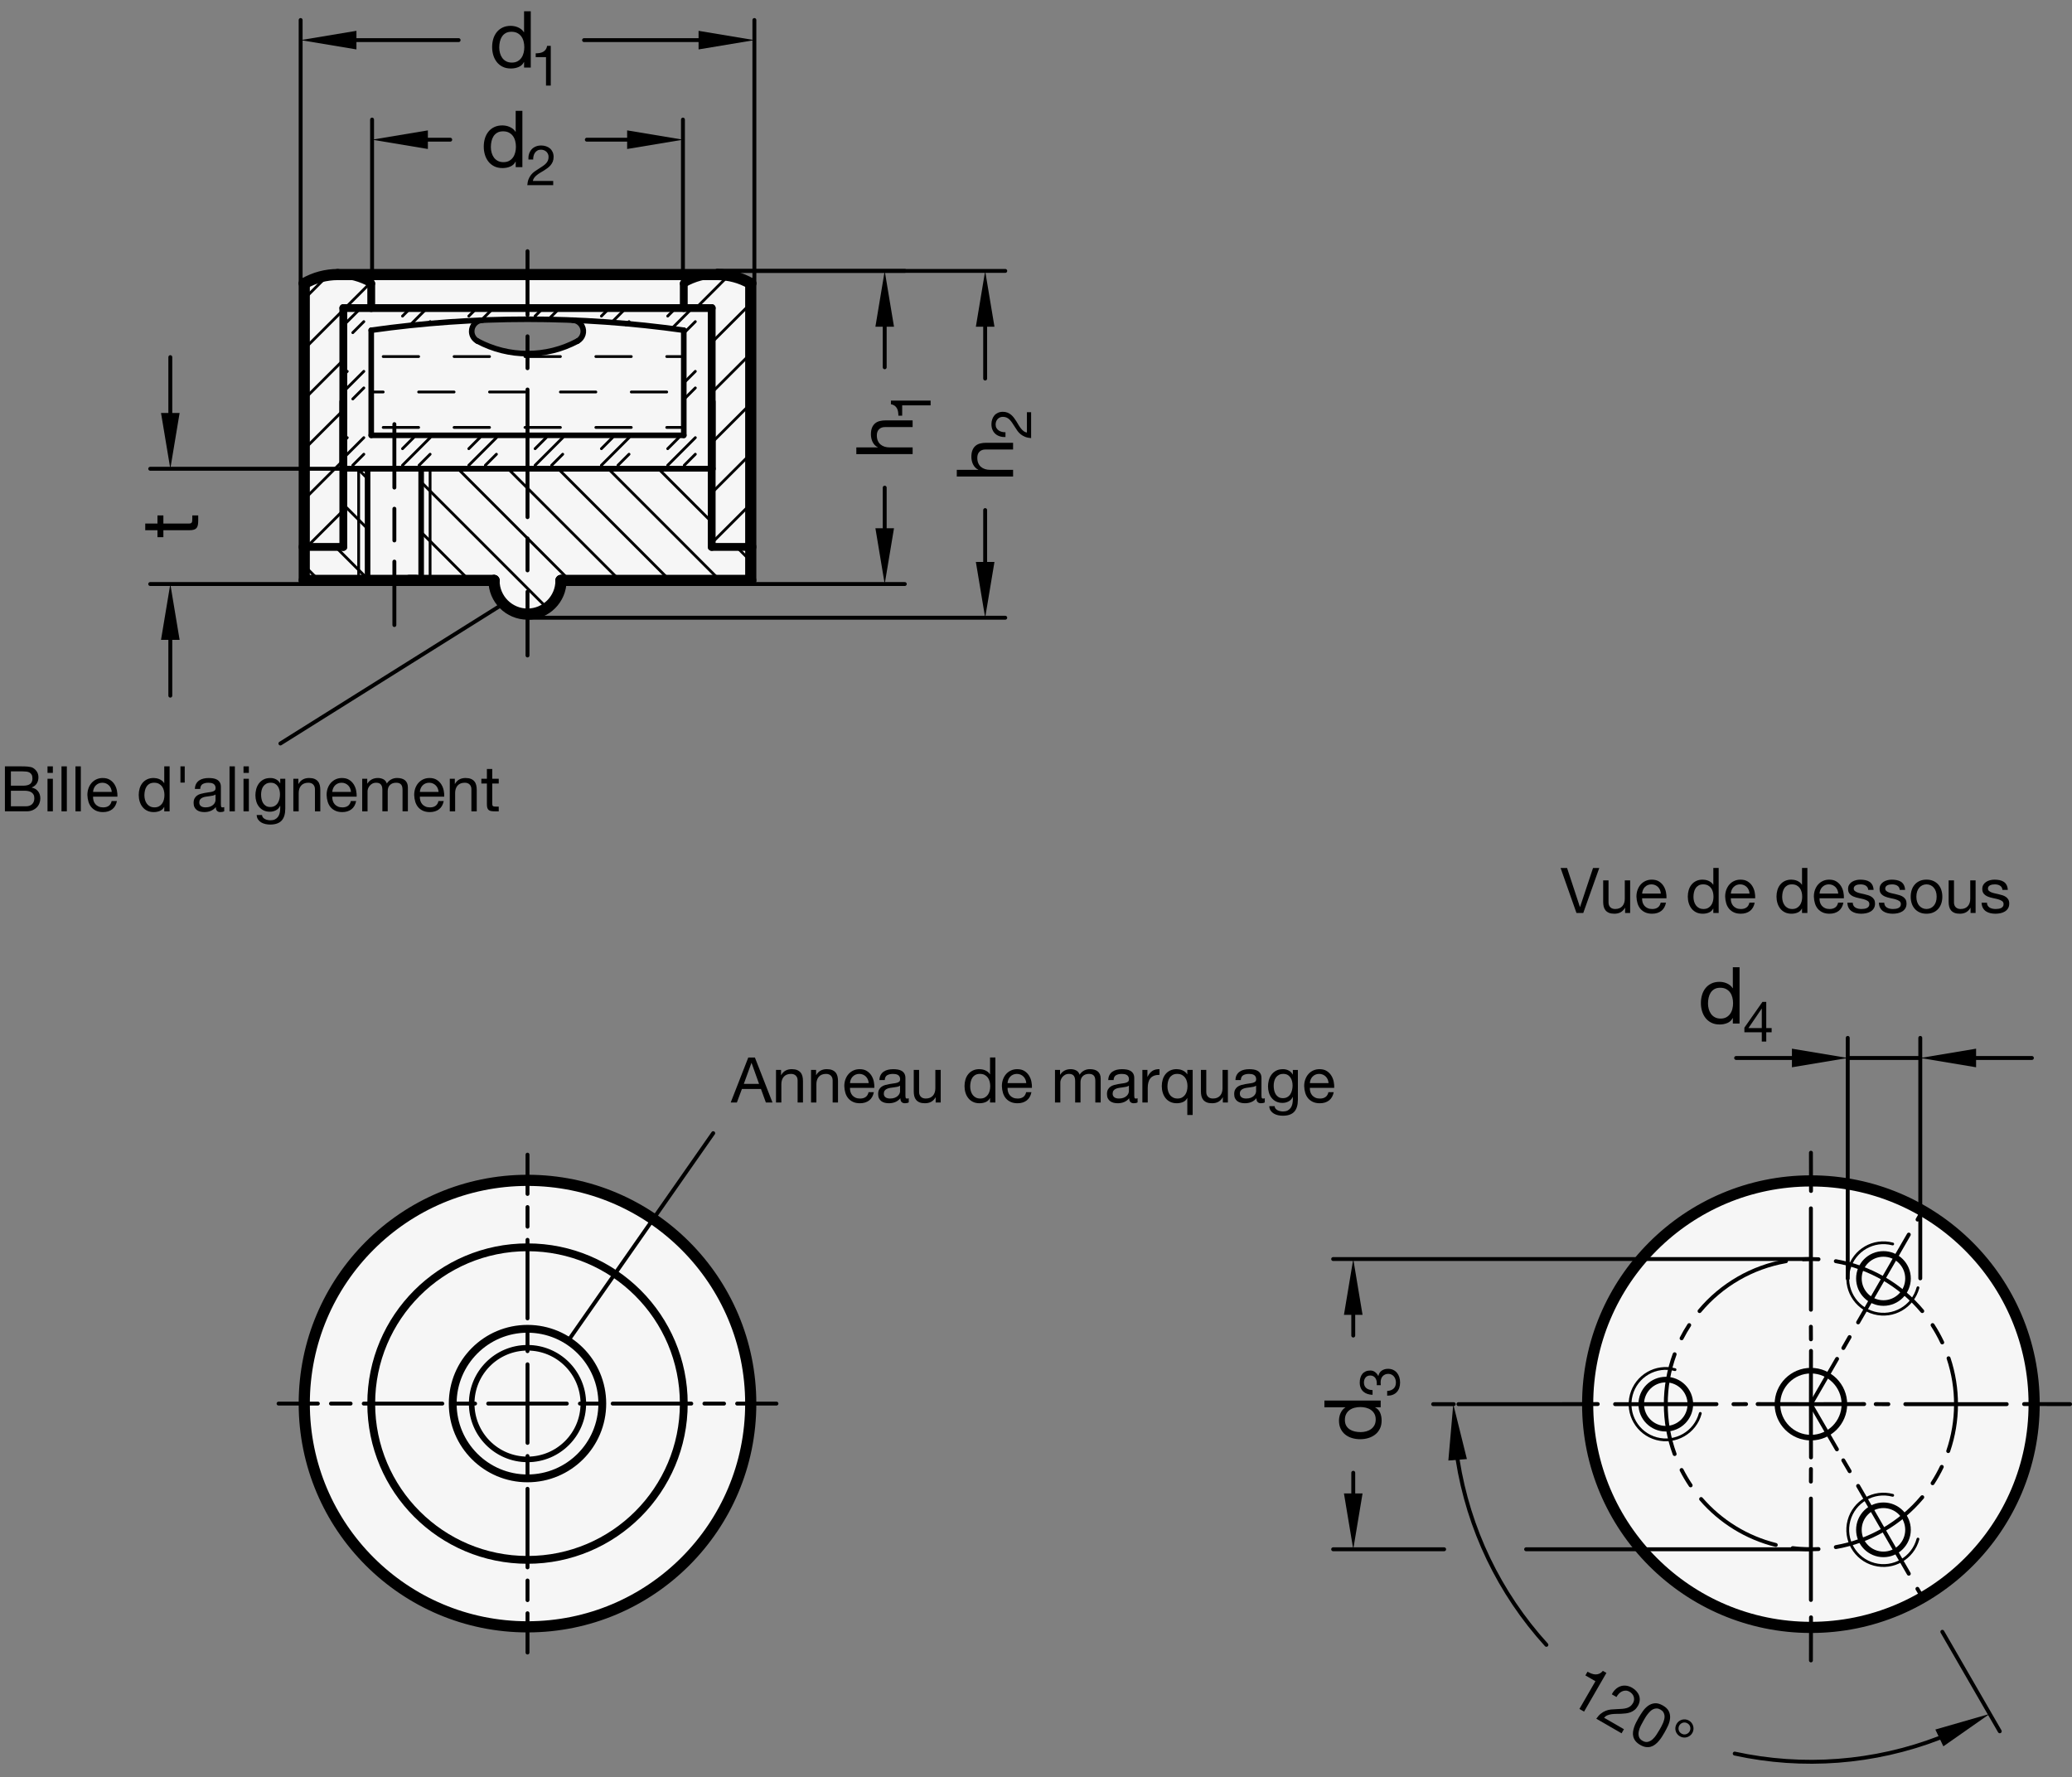 <?xml version="1.0" encoding="utf-8"?>
<!-- Generator: Adobe Illustrator 19.1.0, SVG Export Plug-In . SVG Version: 6.00 Build 0)  -->
<svg version="1.1" xmlns="http://www.w3.org/2000/svg" xmlns:xlink="http://www.w3.org/1999/xlink" x="0px" y="0px"
	 viewBox="0 0 263.09 225.665" enable-background="new 0 0 263.09 225.665" xml:space="preserve">
<rect x="0" y="0" width="263.09" height="225.665" fill="#808080" stroke="none"/>
<g id="MD_x5F_3_x5F_FUELLUNG_x5F_WS">
	<g id="LWPOLYLINE_2_">
		<path fill="#FFFFFF" d="M95.326,35.997c-1.293-0.746-2.759-1.139-4.252-1.139H66.98v5.675c1.909,0,3.819,0.039,5.727,0.116
			c0.503,0.02,0.957,0.305,1.193,0.749c0.368,0.691,0.107,1.549-0.584,1.918c-3.96,2.112-8.712,2.112-12.673,0
			c-0.444-0.237-0.729-0.691-0.749-1.193c-0.032-0.782,0.577-1.442,1.359-1.473c1.908-0.077,3.817-0.116,5.727-0.116v-5.675H42.885
			c-1.493,0-2.959,0.393-4.252,1.139v37.695h6.52h6.803h10.772c-0.016,2.348,1.875,4.265,4.224,4.28
			c2.348,0.016,4.265-1.875,4.28-4.224c0-0.019,0-0.038,0-0.057h24.095V35.997z"/>
	</g>
	<g id="CIRCLE_11_">
		<path fill="#FFFFFF" d="M201.591,178.285c0-15.655,12.691-28.346,28.346-28.346s28.346,12.691,28.346,28.346
			s-12.691,28.346-28.346,28.346S201.591,193.941,201.591,178.285L201.591,178.285z"/>
	</g>
	<g id="CIRCLE_12_">
		<path fill="#FFFFFF" d="M38.633,178.214c0-15.655,12.691-28.346,28.346-28.346s28.346,12.691,28.346,28.346
			S82.635,206.56,66.98,206.56S38.633,193.869,38.633,178.214L38.633,178.214z"/>
	</g>
</g>
<g id="MD_x5F_3_x5F_FUELLUNG_x5F_GR">
	<g id="CIRCLE_8_">
		<path fill="#F6F6F6" d="M38.633,178.214c0-15.655,12.691-28.346,28.346-28.346s28.346,12.691,28.346,28.346
			S82.635,206.56,66.98,206.56S38.633,193.869,38.633,178.214L38.633,178.214z"/>
	</g>
	<g id="CIRCLE_9_">
		<path fill="#F6F6F6" d="M201.591,178.285c0-15.655,12.691-28.346,28.346-28.346s28.346,12.691,28.346,28.346
			s-12.691,28.346-28.346,28.346S201.591,193.941,201.591,178.285L201.591,178.285z"/>
	</g>
	<g id="LWPOLYLINE_1_">
		<path fill="#F6F6F6" d="M95.326,35.997c-1.293-0.746-2.759-1.139-4.252-1.139H66.98v5.675c1.909,0,3.819,0.039,5.727,0.116
			c0.503,0.02,0.957,0.305,1.193,0.749c0.368,0.691,0.107,1.549-0.584,1.918c-3.96,2.112-8.712,2.112-12.673,0
			c-0.444-0.237-0.729-0.691-0.749-1.193c-0.032-0.782,0.577-1.442,1.359-1.473c1.908-0.077,3.817-0.116,5.727-0.116v-5.675H42.885
			c-1.493,0-2.959,0.393-4.252,1.139v37.695h6.52h6.803h10.772c-0.016,2.348,1.875,4.265,4.224,4.28
			c2.348,0.016,4.265-1.875,4.28-4.224c0-0.019,0-0.038,0-0.057h24.095V35.997z"/>
	</g>
</g>
<g id="MD_x5F_1_x5F_100">
	<g id="CIRCLE">
		
			<path fill="none" stroke="#000000" stroke-width="1.417" stroke-linecap="round" stroke-linejoin="round" stroke-miterlimit="10" d="
			M38.633,178.214c0-15.655,12.691-28.346,28.346-28.346s28.346,12.691,28.346,28.346S82.635,206.56,66.98,206.56
			S38.633,193.869,38.633,178.214L38.633,178.214z"/>
	</g>
	<g id="LINE">
		
			<line fill="none" stroke="#000000" stroke-width="1.417" stroke-linecap="round" stroke-linejoin="round" stroke-miterlimit="10" x1="38.633" y1="73.693" x2="38.633" y2="69.441"/>
	</g>
	<g id="LINE_1_">
		
			<line fill="none" stroke="#000000" stroke-width="1.417" stroke-linecap="round" stroke-linejoin="round" stroke-miterlimit="10" x1="91.074" y1="34.858" x2="42.885" y2="34.858"/>
	</g>
	<g id="LINE_3_">
		
			<line fill="none" stroke="#000000" stroke-width="1.417" stroke-linecap="round" stroke-linejoin="round" stroke-miterlimit="10" x1="71.232" y1="73.693" x2="71.232" y2="73.721"/>
	</g>
	<g id="LINE_4_">
		
			<line fill="none" stroke="#000000" stroke-width="1.417" stroke-linecap="round" stroke-linejoin="round" stroke-miterlimit="10" x1="38.633" y1="35.997" x2="38.633" y2="69.441"/>
	</g>
	<g id="LINE_5_">
		
			<line fill="none" stroke="#000000" stroke-width="1.417" stroke-linecap="round" stroke-linejoin="round" stroke-miterlimit="10" x1="95.326" y1="69.441" x2="95.326" y2="35.997"/>
	</g>
	<g id="LINE_6_">
		
			<line fill="none" stroke="#000000" stroke-width="1.417" stroke-linecap="round" stroke-linejoin="round" stroke-miterlimit="10" x1="95.326" y1="73.693" x2="71.232" y2="73.693"/>
	</g>
	<g id="LINE_7_">
		
			<line fill="none" stroke="#000000" stroke-width="1.417" stroke-linecap="round" stroke-linejoin="round" stroke-miterlimit="10" x1="46.004" y1="73.693" x2="52.807" y2="73.693"/>
	</g>
	<g id="LINE_8_">
		
			<line fill="none" stroke="#000000" stroke-width="1.417" stroke-linecap="round" stroke-linejoin="round" stroke-miterlimit="10" x1="46.004" y1="73.693" x2="38.633" y2="73.693"/>
	</g>
	<g id="ARC_1_">
		
			<path fill="none" stroke="#000000" stroke-width="1.417" stroke-linecap="round" stroke-linejoin="round" stroke-miterlimit="10" d="
			M42.885,34.858c-1.493,0-2.959,0.393-4.252,1.139"/>
	</g>
	<g id="ARC_3_">
		
			<path fill="none" stroke="#000000" stroke-width="1.417" stroke-linecap="round" stroke-linejoin="round" stroke-miterlimit="10" d="
			M95.326,35.997c-1.293-0.746-2.759-1.139-4.252-1.139"/>
	</g>
	<g id="LINE_18_">
		
			<line fill="none" stroke="#000000" stroke-width="1.417" stroke-linecap="round" stroke-linejoin="round" stroke-miterlimit="10" x1="95.326" y1="69.441" x2="95.326" y2="73.693"/>
	</g>
	<g id="LINE_20_">
		
			<line fill="none" stroke="#000000" stroke-width="1.417" stroke-linecap="round" stroke-linejoin="round" stroke-miterlimit="10" x1="62.728" y1="73.721" x2="62.728" y2="73.693"/>
	</g>
	<g id="ARC_6_">
		
			<path fill="none" stroke="#000000" stroke-width="1.417" stroke-linecap="round" stroke-linejoin="round" stroke-miterlimit="10" d="
			M62.728,73.721c0,2.348,1.904,4.252,4.252,4.252c2.348,0,4.252-1.904,4.252-4.252"/>
	</g>
	<g id="LINE_31_">
		
			<line fill="none" stroke="#000000" stroke-width="1.417" stroke-linecap="round" stroke-linejoin="round" stroke-miterlimit="10" x1="62.728" y1="73.693" x2="51.956" y2="73.693"/>
	</g>
	<g id="CIRCLE_6_">
		
			<path fill="none" stroke="#000000" stroke-width="1.417" stroke-linecap="round" stroke-linejoin="round" stroke-miterlimit="10" d="
			M201.591,178.285c0-15.655,12.691-28.346,28.346-28.346s28.346,12.691,28.346,28.346s-12.691,28.346-28.346,28.346
			S201.591,193.941,201.591,178.285L201.591,178.285z"/>
	</g>
</g>
<g id="MD_x5F_1_x5F_070">
	<g id="CIRCLE_1_">
		
			<path fill="none" stroke="#000000" stroke-width="0.992" stroke-linecap="round" stroke-linejoin="round" stroke-miterlimit="10" d="
			M47.137,178.214c0-10.959,8.884-19.843,19.843-19.843s19.843,8.884,19.843,19.843c0,10.959-8.884,19.843-19.843,19.843
			S47.137,189.173,47.137,178.214L47.137,178.214z"/>
	</g>
	<g id="ARC">
		
			<path fill="none" stroke="#000000" stroke-width="0.992" stroke-linecap="round" stroke-linejoin="round" stroke-miterlimit="10" d="
			M47.137,35.997c-1.293-0.746-2.759-1.139-4.252-1.139"/>
	</g>
	<g id="CIRCLE_2_">
		
			<path fill="none" stroke="#000000" stroke-width="0.992" stroke-linecap="round" stroke-linejoin="round" stroke-miterlimit="10" d="
			M57.484,178.214c0-5.245,4.252-9.496,9.496-9.496s9.496,4.252,9.496,9.496c0,5.245-4.252,9.496-9.496,9.496
			S57.484,183.458,57.484,178.214L57.484,178.214z"/>
	</g>
	<g id="LINE_2_">
		
			<line fill="none" stroke="#000000" stroke-width="0.992" stroke-linecap="round" stroke-linejoin="round" stroke-miterlimit="10" x1="90.366" y1="59.519" x2="90.366" y2="69.441"/>
	</g>
	<g id="ARC_4_">
		
			<path fill="none" stroke="#000000" stroke-width="0.992" stroke-linecap="round" stroke-linejoin="round" stroke-miterlimit="10" d="
			M91.074,34.858c-1.493,0-2.959,0.393-4.252,1.139"/>
	</g>
	<g id="LINE_11_">
		
			<line fill="none" stroke="#000000" stroke-width="0.992" stroke-linecap="round" stroke-linejoin="round" stroke-miterlimit="10" x1="90.366" y1="69.441" x2="95.326" y2="69.441"/>
	</g>
	<g id="LINE_13_">
		
			<line fill="none" stroke="#000000" stroke-width="0.992" stroke-linecap="round" stroke-linejoin="round" stroke-miterlimit="10" x1="90.366" y1="51.016" x2="90.366" y2="59.519"/>
	</g>
	<g id="LINE_14_">
		
			<line fill="none" stroke="#000000" stroke-width="0.992" stroke-linecap="round" stroke-linejoin="round" stroke-miterlimit="10" x1="86.822" y1="35.997" x2="86.822" y2="39.115"/>
	</g>
	<g id="LINE_15_">
		
			<line fill="none" stroke="#000000" stroke-width="0.992" stroke-linecap="round" stroke-linejoin="round" stroke-miterlimit="10" x1="47.137" y1="39.115" x2="47.137" y2="35.997"/>
	</g>
	<g id="LINE_17_">
		
			<line fill="none" stroke="#000000" stroke-width="0.992" stroke-linecap="round" stroke-linejoin="round" stroke-miterlimit="10" x1="38.633" y1="69.441" x2="43.594" y2="69.441"/>
	</g>
	<g id="LINE_19_">
		
			<line fill="none" stroke="#000000" stroke-width="0.992" stroke-linecap="round" stroke-linejoin="round" stroke-miterlimit="10" x1="43.594" y1="59.525" x2="43.594" y2="39.115"/>
	</g>
	<g id="LINE_21_">
		
			<line fill="none" stroke="#000000" stroke-width="0.992" stroke-linecap="round" stroke-linejoin="round" stroke-miterlimit="10" x1="43.594" y1="39.115" x2="90.366" y2="39.115"/>
	</g>
	<g id="LINE_33_">
		
			<line fill="none" stroke="#000000" stroke-width="0.992" stroke-linecap="round" stroke-linejoin="round" stroke-miterlimit="10" x1="43.594" y1="69.441" x2="43.594" y2="59.519"/>
	</g>
	<g id="LINE_38_">
		
			<line fill="none" stroke="#000000" stroke-width="0.992" stroke-linecap="round" stroke-linejoin="round" stroke-miterlimit="10" x1="43.594" y1="59.519" x2="43.594" y2="51.016"/>
	</g>
	<g id="LINE_41_">
		
			<line fill="none" stroke="#000000" stroke-width="0.992" stroke-linecap="round" stroke-linejoin="round" stroke-miterlimit="10" x1="90.366" y1="39.115" x2="90.366" y2="59.525"/>
	</g>
</g>
<g id="MD_x5F_1_x5F_050">
	<g id="ARC_2_">
		
			<path fill="none" stroke="#000000" stroke-width="0.709" stroke-linecap="round" stroke-linejoin="round" stroke-miterlimit="10" d="
			M61.253,40.649c-0.782,0.032-1.391,0.691-1.359,1.473c0.02,0.503,0.305,0.957,0.749,1.193"/>
	</g>
	<g id="LINE_9_">
		
			<line fill="none" stroke="#000000" stroke-width="0.709" stroke-linecap="round" stroke-linejoin="round" stroke-miterlimit="10" x1="86.822" y1="41.929" x2="86.822" y2="55.273"/>
	</g>
	<g id="LINE_10_">
		
			<line fill="none" stroke="#000000" stroke-width="0.709" stroke-linecap="round" stroke-linejoin="round" stroke-miterlimit="10" x1="86.822" y1="55.273" x2="47.137" y2="55.273"/>
	</g>
	<g id="LINE_12_">
		
			<line fill="none" stroke="#000000" stroke-width="0.709" stroke-linecap="round" stroke-linejoin="round" stroke-miterlimit="10" x1="90.366" y1="39.115" x2="86.822" y2="39.115"/>
	</g>
	<g id="LINE_16_">
		
			<line fill="none" stroke="#000000" stroke-width="0.709" stroke-linecap="round" stroke-linejoin="round" stroke-miterlimit="10" x1="47.137" y1="39.115" x2="43.594" y2="39.115"/>
	</g>
	<g id="ARC_5_">
		
			<path fill="none" stroke="#000000" stroke-width="0.709" stroke-linecap="round" stroke-linejoin="round" stroke-miterlimit="10" d="
			M86.822,41.929c-13.163-1.861-26.522-1.861-39.685,0"/>
	</g>
	<g id="LINE_22_">
		
			<line fill="none" stroke="#000000" stroke-width="0.709" stroke-linecap="round" stroke-linejoin="round" stroke-miterlimit="10" x1="53.477" y1="73.693" x2="53.477" y2="59.519"/>
	</g>
	<g id="LINE_34_">
		
			<line fill="none" stroke="#000000" stroke-width="0.709" stroke-linecap="round" stroke-linejoin="round" stroke-miterlimit="10" x1="46.674" y1="59.519" x2="46.674" y2="73.693"/>
	</g>
	<g id="CIRCLE_3_">
		
			<path fill="none" stroke="#000000" stroke-width="0.709" stroke-linecap="round" stroke-linejoin="round" stroke-miterlimit="10" d="
			M225.686,178.285c0-2.348,1.904-4.252,4.252-4.252s4.252,1.904,4.252,4.252s-1.904,4.252-4.252,4.252
			S225.686,180.634,225.686,178.285L225.686,178.285z"/>
	</g>
	<g id="CIRCLE_4_">
		
			<path fill="none" stroke="#000000" stroke-width="0.709" stroke-linecap="round" stroke-linejoin="round" stroke-miterlimit="10" d="
			M208.394,178.285c0-1.722,1.396-3.118,3.118-3.118c1.722,0,3.118,1.396,3.118,3.118c0,1.722-1.396,3.118-3.118,3.118
			C209.79,181.404,208.394,180.008,208.394,178.285L208.394,178.285z"/>
	</g>
	<g id="CIRCLE_5_">
		
			<path fill="none" stroke="#000000" stroke-width="0.709" stroke-linecap="round" stroke-linejoin="round" stroke-miterlimit="10" d="
			M236.032,194.242c0-1.722,1.396-3.118,3.118-3.118s3.118,1.396,3.118,3.118c0,1.722-1.396,3.118-3.118,3.118
			S236.032,195.964,236.032,194.242L236.032,194.242z"/>
	</g>
	<g id="ARC_7_">
		
			<path fill="none" stroke="#000000" stroke-width="0.709" stroke-linecap="round" stroke-linejoin="round" stroke-miterlimit="10" d="
			M60.644,43.315c3.96,2.112,8.712,2.112,12.673,0"/>
	</g>
	<g id="ARC_8_">
		
			<path fill="none" stroke="#000000" stroke-width="0.709" stroke-linecap="round" stroke-linejoin="round" stroke-miterlimit="10" d="
			M73.316,43.315c0.691-0.368,0.952-1.227,0.584-1.918c-0.237-0.444-0.691-0.729-1.193-0.749"/>
	</g>
	<g id="LINE_37_">
		
			<line fill="none" stroke="#000000" stroke-width="0.709" stroke-linecap="round" stroke-linejoin="round" stroke-miterlimit="10" x1="47.137" y1="55.273" x2="47.137" y2="41.929"/>
	</g>
	<g id="CIRCLE_7_">
		
			<path fill="none" stroke="#000000" stroke-width="0.709" stroke-linecap="round" stroke-linejoin="round" stroke-miterlimit="10" d="
			M59.893,178.214c0-3.914,3.173-7.087,7.087-7.087c3.914,0,7.087,3.173,7.087,7.087c0,3.914-3.173,7.087-7.087,7.087
			C63.066,185.3,59.893,182.128,59.893,178.214L59.893,178.214z"/>
	</g>
	<g id="LINE_39_">
		
			<line fill="none" stroke="#000000" stroke-width="0.709" stroke-linecap="round" stroke-linejoin="round" stroke-miterlimit="10" x1="90.366" y1="59.519" x2="43.594" y2="59.519"/>
	</g>
	<g id="LINE_40_">
		
			<line fill="none" stroke="#000000" stroke-width="0.709" stroke-linecap="round" stroke-linejoin="round" stroke-miterlimit="10" x1="90.366" y1="59.519" x2="43.594" y2="59.519"/>
	</g>
	<g id="LINE_42_">
		
			<line fill="none" stroke="#000000" stroke-width="0.709" stroke-linecap="round" stroke-linejoin="round" stroke-miterlimit="10" x1="90.366" y1="59.525" x2="43.594" y2="59.525"/>
	</g>
	<g id="CIRCLE_10_">
		
			<path fill="none" stroke="#000000" stroke-width="0.709" stroke-linecap="round" stroke-linejoin="round" stroke-miterlimit="10" d="
			M236.032,162.329c0-1.722,1.396-3.118,3.118-3.118s3.118,1.396,3.118,3.118c0,1.722-1.396,3.118-3.118,3.118
			S236.032,164.051,236.032,162.329L236.032,162.329z"/>
	</g>
</g>
<g id="MD_x5F_2_x5F_SCHRAFFUR">
	<g id="HATCH">
		<path fill-rule="evenodd" clip-rule="evenodd" fill="none" d="M90.366,59.519H53.477v14.173h9.251
			c-0.016,2.348,1.875,4.265,4.224,4.28c2.348,0.016,4.265-1.875,4.28-4.224c0-0.019,0-0.038,0-0.057h24.095v-4.252h-4.961V59.519
			L90.366,59.519z M53.477,59.519v14.173V59.519L53.477,59.519z M46.674,59.525l-3.079-0.005v14.173h3.079V59.525L46.674,59.525z
			 M43.594,59.519v9.921h-4.961v4.252h4.961V59.519L43.594,59.519z"/>
		
			<path fill="none" stroke="#000000" stroke-width="0.354" stroke-linecap="round" stroke-linejoin="round" stroke-miterlimit="10" d="
			M40.504,73.693l-1.871-1.871 M46.674,73.498l-3.079-3.079 M43.594,70.418l-0.978-0.978 M46.674,67.134l-3.079-3.079
			 M59.596,73.693l-6.12-6.12 M46.674,60.77l-1.247-1.247 M69.3,77.032L53.477,61.209 M72.324,73.693L58.151,59.519 M78.688,73.693
			L64.515,59.519 M85.052,73.693L70.879,59.519 M91.416,73.693L77.243,59.519 M95.326,71.239l-1.798-1.798 M90.366,66.278
			l-6.759-6.759 M90.366,59.914l-0.395-0.395"/>
	</g>
	<g id="LINE_32_">
		
			<line fill="none" stroke="#000000" stroke-width="0.354" stroke-linecap="round" stroke-linejoin="round" stroke-miterlimit="10" x1="45.54" y1="59.519" x2="45.54" y2="73.693"/>
	</g>
	<g id="HATCH_1_">
		<path fill-rule="evenodd" clip-rule="evenodd" fill="none" d="M90.366,59.519V39.115H43.594v20.404H90.366z M47.137,55.273V41.929
			h39.685v13.344H47.137z"/>
		
			<path fill="none" stroke="#000000" stroke-width="0.354" stroke-linecap="round" stroke-linejoin="round" stroke-miterlimit="10" d="
			M43.594,41.334l2.219-2.219 M43.594,49.752l2.603-2.603 M51.862,41.485l2.369-2.369 M43.594,58.171l2.603-2.603 M61.077,40.688
			l1.573-1.573 M51.108,59.076l3.508-3.508 M69.495,40.688l1.573-1.573 M59.526,59.076l3.508-3.508 M67.945,59.076l3.508-3.508
			 M77.545,41.057l1.942-1.942 M85.24,41.78l2.665-2.665 M76.363,59.076l3.508-3.508 M86.822,48.616l1.467-1.467 M84.782,59.076
			l3.508-3.508 M44.794,42.239l1.403-1.403 M44.794,50.657l1.403-1.403 M54.184,41.267l0.431-0.431 M44.794,59.076l1.403-1.403
			 M53.212,59.076l1.403-1.403 M61.631,59.076l1.403-1.403 M79.469,41.238l0.402-0.402 M70.049,59.076l1.403-1.403 M86.886,42.239
			l1.403-1.403 M78.468,59.076l1.403-1.403 M86.886,50.657l1.403-1.403 M86.886,59.076l1.403-1.403 M43.594,39.229l0.114-0.114
			 M43.594,47.648l0.498-0.498 M43.594,56.066l0.498-0.498 M51.108,40.134l1.019-1.019 M59.526,40.134l1.019-1.019 M51.108,56.971
			l1.403-1.403 M67.945,40.134l1.019-1.019 M59.526,56.971l1.403-1.403 M67.945,56.971l1.403-1.403 M76.363,40.134l1.019-1.019
			 M84.782,40.134l1.019-1.019 M76.363,56.971l1.403-1.403 M84.782,56.971l1.403-1.403"/>
	</g>
	<g id="ARC_9_">
		
			<path fill="none" stroke="#000000" stroke-width="0.354" stroke-linecap="round" stroke-linejoin="round" stroke-miterlimit="10" d="
			M240.324,189.861c-2.419-0.648-4.906,0.788-5.555,3.207c-0.648,2.419,0.788,4.906,3.207,5.555c2.42,0.648,4.906-0.788,5.555-3.207
			"/>
	</g>
	<g id="LINE_43_">
		
			<line fill="none" stroke="#000000" stroke-width="0.354" stroke-linecap="round" stroke-linejoin="round" stroke-miterlimit="10" x1="54.611" y1="73.693" x2="54.611" y2="59.519"/>
	</g>
	<g id="ARC_10_">
		
			<path fill="none" stroke="#000000" stroke-width="0.354" stroke-linecap="round" stroke-linejoin="round" stroke-miterlimit="10" d="
			M212.686,173.905c-2.419-0.648-4.906,0.788-5.555,3.207c-0.648,2.42,0.788,4.906,3.207,5.555c2.419,0.648,4.906-0.788,5.555-3.207
			"/>
	</g>
	<g id="HATCH_2_">
		<path fill-rule="evenodd" clip-rule="evenodd" fill="none" d="M38.633,69.441h4.961l0.002-3.402v-8.504l-0.002-18.42h3.543
			l0.002-3.118c-1.293-0.746-2.759-1.139-4.252-1.139s-2.959,0.393-4.252,1.139L38.633,69.441L38.633,69.441z M95.328,35.997
			c-1.293-0.746-2.759-1.139-4.252-1.139s-2.959,0.393-4.252,1.139l-0.002,3.118h3.545v18.425l-0.002,11.9h4.962V35.997
			L95.328,35.997z"/>
		
			<path fill="none" stroke="#000000" stroke-width="0.354" stroke-linecap="round" stroke-linejoin="round" stroke-miterlimit="10" d="
			M38.635,37.947l2.663-2.663 M38.635,44.311l4.959-4.959 M43.83,39.115l3.158-3.158 M38.634,50.675l4.96-4.96 M38.634,57.039
			l4.961-4.961 M38.634,63.404l4.962-4.962 M38.961,69.441l4.635-4.635 M88.378,39.115l3.928-3.928 M90.367,43.49l4.961-4.961
			 M90.367,49.854l4.961-4.961 M90.367,56.218l4.961-4.961 M90.367,62.582l4.961-4.961 M90.366,68.947l4.962-4.962"/>
	</g>
	<g id="HATCH_3_">
		<path fill-rule="evenodd" clip-rule="evenodd" fill="none" d="M66.98,44.899l-6.336-1.584l0.61-2.667l-14.116,1.28v13.344H66.98
			V44.899z M86.822,41.929l-14.116-1.28l0.61,2.667l-6.336,1.584v10.374h19.843V41.929z"/>
		
			<path fill="none" stroke="#000000" stroke-width="0.354" stroke-linecap="round" stroke-linejoin="round" stroke-miterlimit="10" d="
			M73.026,40.771h1.035 M48.657,45.271h4.5 M57.657,45.271h4.5 M66.657,45.271h0.323 M47.137,49.771h1.519 M53.157,49.771h4.5
			 M62.157,49.771h4.5 M48.657,54.271h4.5 M57.657,54.271h4.5 M66.657,54.271h0.323 M66.98,45.271h4.177 M75.657,45.271h4.5
			 M84.657,45.271h2.166 M71.157,49.771h4.5 M80.157,49.771h4.5 M66.98,54.271h4.177 M75.657,54.271h4.5 M84.657,54.271h2.166"/>
	</g>
	<g id="ARC_11_">
		
			<path fill="none" stroke="#000000" stroke-width="0.354" stroke-linecap="round" stroke-linejoin="round" stroke-miterlimit="10" d="
			M240.324,157.948c-2.419-0.648-4.906,0.788-5.555,3.207c-0.648,2.419,0.788,4.906,3.207,5.555c2.42,0.648,4.906-0.788,5.555-3.207
			"/>
	</g>
</g>
<g id="MD_x5F_2_x5F_BEMASSUNG">
	<g id="LINE_23_">
		
			<line stroke="#000000" stroke-width="0.496" stroke-linecap="round" stroke-linejoin="round" stroke-miterlimit="10" x1="38.173" y1="35.997" x2="38.173" y2="2.543"/>
	</g>
	<g id="LINE_24_">
		
			<line stroke="#000000" stroke-width="0.496" stroke-linecap="round" stroke-linejoin="round" stroke-miterlimit="10" x1="95.787" y1="35.997" x2="95.787" y2="2.543"/>
	</g>
	<g id="LINE_25_">
		
			<line stroke="#000000" stroke-width="0.496" stroke-linecap="round" stroke-linejoin="round" stroke-miterlimit="10" x1="45.259" y1="5.094" x2="58.233" y2="5.094"/>
	</g>
	<g id="LINE_26_">
		
			<line stroke="#000000" stroke-width="0.496" stroke-linecap="round" stroke-linejoin="round" stroke-miterlimit="10" x1="88.7" y1="5.094" x2="74.161" y2="5.094"/>
	</g>
	<g id="MTEXT">
		<g>
			<path d="M67.395,8.578h-0.851v-0.7h-0.02c-0.14,0.286-0.36,0.495-0.661,0.625s-0.63,0.195-0.991,0.195
				c-0.4,0-0.749-0.073-1.046-0.22c-0.297-0.147-0.544-0.346-0.741-0.596c-0.197-0.251-0.346-0.539-0.446-0.866
				s-0.15-0.674-0.15-1.041s0.048-0.712,0.145-1.036c0.097-0.323,0.244-0.608,0.44-0.855s0.444-0.442,0.741-0.586
				s0.642-0.215,1.036-0.215c0.133,0,0.277,0.014,0.43,0.04s0.307,0.071,0.46,0.135s0.299,0.147,0.436,0.251
				s0.252,0.231,0.345,0.385h0.02V1.432h0.851V8.578z M63.391,6.036c0,0.24,0.032,0.475,0.095,0.705
				c0.063,0.23,0.16,0.436,0.29,0.616c0.13,0.18,0.297,0.323,0.5,0.43c0.204,0.107,0.442,0.16,0.716,0.16
				c0.287,0,0.53-0.057,0.73-0.17s0.364-0.262,0.491-0.445c0.126-0.184,0.218-0.392,0.275-0.626c0.057-0.233,0.085-0.47,0.085-0.71
				c0-0.254-0.03-0.499-0.09-0.736c-0.06-0.236-0.155-0.445-0.285-0.625c-0.13-0.181-0.299-0.325-0.505-0.436
				c-0.207-0.11-0.458-0.165-0.751-0.165s-0.539,0.057-0.735,0.17c-0.197,0.113-0.355,0.264-0.476,0.45
				c-0.12,0.188-0.207,0.4-0.26,0.641C63.417,5.535,63.391,5.782,63.391,6.036z"/>
		</g>
		<g>
			<path d="M69.933,10.865h-0.604v-3.61h-1.308V6.771c0.171,0,0.336-0.013,0.498-0.039c0.161-0.025,0.307-0.074,0.437-0.146
				s0.24-0.168,0.331-0.291c0.09-0.123,0.151-0.279,0.185-0.47h0.462V10.865z"/>
		</g>
	</g>
	<g id="SOLID">
		<polygon points="45.259,3.913 38.173,5.094 45.259,6.275 		"/>
	</g>
	<g id="SOLID_1_">
		<polygon points="88.7,3.913 95.787,5.094 88.7,6.275 		"/>
	</g>
	<g id="LINE_27_">
		
			<line stroke="#000000" stroke-width="0.496" stroke-linecap="round" stroke-linejoin="round" stroke-miterlimit="10" x1="95.326" y1="74.153" x2="114.885" y2="74.153"/>
	</g>
	<g id="LINE_28_">
		
			<line stroke="#000000" stroke-width="0.496" stroke-linecap="round" stroke-linejoin="round" stroke-miterlimit="10" x1="91.074" y1="34.397" x2="114.885" y2="34.397"/>
	</g>
	<g id="LINE_29_">
		
			<line stroke="#000000" stroke-width="0.496" stroke-linecap="round" stroke-linejoin="round" stroke-miterlimit="10" x1="112.334" y1="67.067" x2="112.334" y2="61.917"/>
	</g>
	<g id="LINE_30_">
		
			<line stroke="#000000" stroke-width="0.496" stroke-linecap="round" stroke-linejoin="round" stroke-miterlimit="10" x1="112.334" y1="41.484" x2="112.334" y2="46.634"/>
	</g>
	<g id="SOLID_2_">
		<polygon points="111.153,67.067 112.334,74.153 113.515,67.067 		"/>
	</g>
	<g id="SOLID_3_">
		<polygon points="111.153,41.484 112.334,34.397 113.515,41.484 		"/>
	</g>
	<g id="MTEXT_1_">
		<g>
			<path d="M108.731,57.659v-0.851h2.732v-0.02c-0.153-0.067-0.287-0.162-0.4-0.286c-0.113-0.123-0.205-0.258-0.275-0.405
				c-0.07-0.146-0.121-0.302-0.155-0.465c-0.033-0.164-0.05-0.322-0.05-0.476c0-0.34,0.047-0.624,0.14-0.851
				c0.094-0.227,0.224-0.411,0.391-0.551s0.365-0.238,0.596-0.295s0.485-0.085,0.766-0.085h3.403v0.851h-3.503
				c-0.32,0-0.574,0.093-0.761,0.28c-0.188,0.187-0.28,0.444-0.28,0.771c0,0.26,0.04,0.485,0.12,0.676
				c0.08,0.19,0.193,0.349,0.34,0.476c0.147,0.126,0.319,0.222,0.516,0.285c0.197,0.063,0.412,0.095,0.646,0.095h2.923v0.851
				H108.731z"/>
		</g>
		<g>
			<path d="M118.164,50.865v0.604h-3.61v1.308h-0.483c0-0.171-0.013-0.336-0.039-0.498c-0.025-0.161-0.074-0.307-0.146-0.437
				s-0.168-0.24-0.291-0.331c-0.123-0.09-0.279-0.151-0.47-0.185v-0.462H118.164z"/>
		</g>
	</g>
	<g id="LINE_44_">
		
			<line stroke="#000000" stroke-width="0.496" stroke-linecap="round" stroke-linejoin="round" stroke-miterlimit="10" x1="91.074" y1="34.397" x2="127.641" y2="34.397"/>
	</g>
	<g id="LINE_45_">
		
			<line stroke="#000000" stroke-width="0.496" stroke-linecap="round" stroke-linejoin="round" stroke-miterlimit="10" x1="66.98" y1="78.434" x2="127.641" y2="78.434"/>
	</g>
	<g id="LINE_46_">
		
			<line stroke="#000000" stroke-width="0.496" stroke-linecap="round" stroke-linejoin="round" stroke-miterlimit="10" x1="125.09" y1="41.484" x2="125.09" y2="48.066"/>
	</g>
	<g id="LINE_47_">
		
			<line stroke="#000000" stroke-width="0.496" stroke-linecap="round" stroke-linejoin="round" stroke-miterlimit="10" x1="125.09" y1="71.347" x2="125.09" y2="64.765"/>
	</g>
	<g id="SOLID_4_">
		<polygon points="123.909,41.484 125.09,34.397 126.271,41.484 		"/>
	</g>
	<g id="SOLID_5_">
		<polygon points="123.909,71.347 125.09,78.434 126.271,71.347 		"/>
	</g>
	<g id="MTEXT_2_">
		<g>
			<path d="M121.487,60.506v-0.851h2.732v-0.02c-0.153-0.067-0.287-0.162-0.4-0.286c-0.113-0.123-0.205-0.258-0.275-0.405
				c-0.07-0.146-0.121-0.302-0.155-0.465c-0.033-0.164-0.05-0.322-0.05-0.476c0-0.34,0.047-0.624,0.14-0.851
				c0.094-0.227,0.224-0.411,0.391-0.551s0.365-0.238,0.596-0.295s0.485-0.085,0.766-0.085h3.403v0.851h-3.503
				c-0.32,0-0.574,0.093-0.761,0.28c-0.188,0.187-0.28,0.444-0.28,0.771c0,0.26,0.04,0.485,0.12,0.676
				c0.08,0.19,0.193,0.349,0.34,0.476c0.147,0.126,0.319,0.222,0.516,0.285c0.197,0.063,0.412,0.095,0.646,0.095h2.923v0.851
				H121.487z"/>
		</g>
		<g>
			<path d="M127.67,55.486c-0.256,0.014-0.492-0.013-0.711-0.082c-0.218-0.068-0.406-0.171-0.564-0.309
				c-0.159-0.137-0.283-0.31-0.373-0.519s-0.136-0.445-0.136-0.711c0-0.218,0.032-0.423,0.097-0.615
				c0.063-0.192,0.156-0.359,0.277-0.501c0.12-0.142,0.272-0.254,0.454-0.337c0.183-0.083,0.39-0.125,0.622-0.125
				c0.223,0,0.419,0.035,0.59,0.103c0.171,0.069,0.323,0.16,0.458,0.274c0.136,0.113,0.258,0.244,0.366,0.391
				c0.109,0.147,0.213,0.298,0.313,0.455c0.095,0.157,0.188,0.313,0.281,0.469c0.092,0.156,0.19,0.3,0.295,0.43
				s0.217,0.241,0.337,0.334c0.121,0.092,0.26,0.153,0.416,0.181v-2.587h0.533v3.291c-0.299-0.024-0.553-0.078-0.764-0.164
				s-0.395-0.191-0.551-0.316s-0.293-0.268-0.409-0.426s-0.229-0.328-0.337-0.508c-0.133-0.213-0.255-0.4-0.366-0.561
				s-0.224-0.295-0.338-0.402c-0.113-0.106-0.236-0.187-0.369-0.242c-0.133-0.054-0.287-0.082-0.462-0.082
				c-0.138,0-0.262,0.026-0.373,0.078s-0.207,0.122-0.288,0.209c-0.08,0.088-0.143,0.191-0.185,0.31
				c-0.043,0.118-0.064,0.244-0.064,0.376c0,0.175,0.037,0.326,0.11,0.451s0.17,0.229,0.288,0.309s0.252,0.139,0.401,0.174
				s0.3,0.051,0.451,0.046V55.486z"/>
		</g>
	</g>
	<g id="LINE_48_">
		
			<line stroke="#000000" stroke-width="0.496" stroke-linecap="round" stroke-linejoin="round" stroke-miterlimit="10" x1="72.164" y1="170.204" x2="90.559" y2="143.878"/>
	</g>
	<g id="LINE_49_">
		
			<line stroke="#000000" stroke-width="0.496" stroke-linecap="round" stroke-linejoin="round" stroke-miterlimit="10" x1="234.615" y1="162.329" x2="234.615" y2="131.781"/>
	</g>
	<g id="LINE_50_">
		
			<line stroke="#000000" stroke-width="0.496" stroke-linecap="round" stroke-linejoin="round" stroke-miterlimit="10" x1="243.826" y1="162.314" x2="243.826" y2="131.781"/>
	</g>
	<g id="LINE_51_">
		
			<line stroke="#000000" stroke-width="0.496" stroke-linecap="round" stroke-linejoin="round" stroke-miterlimit="10" x1="227.528" y1="134.332" x2="220.442" y2="134.332"/>
	</g>
	<g id="LINE_52_">
		
			<line stroke="#000000" stroke-width="0.496" stroke-linecap="round" stroke-linejoin="round" stroke-miterlimit="10" x1="250.912" y1="134.332" x2="257.999" y2="134.332"/>
	</g>
	<g id="MTEXT_4_">
		<g>
			<path d="M220.876,129.96h-0.852v-0.7h-0.02c-0.141,0.286-0.36,0.495-0.661,0.625c-0.3,0.13-0.63,0.195-0.99,0.195
				c-0.4,0-0.749-0.073-1.046-0.22c-0.298-0.147-0.544-0.346-0.741-0.596c-0.197-0.251-0.346-0.539-0.445-0.866
				c-0.101-0.327-0.15-0.674-0.15-1.041s0.049-0.712,0.146-1.036c0.097-0.323,0.243-0.608,0.44-0.855
				c0.196-0.247,0.443-0.442,0.74-0.586s0.643-0.215,1.036-0.215c0.134,0,0.277,0.014,0.431,0.04s0.307,0.071,0.46,0.135
				s0.299,0.147,0.436,0.251s0.252,0.231,0.346,0.385h0.02v-2.662h0.852V129.96z M216.872,127.418c0,0.24,0.031,0.475,0.095,0.705
				s0.16,0.436,0.29,0.616c0.131,0.18,0.297,0.323,0.501,0.43c0.203,0.107,0.441,0.16,0.716,0.16c0.286,0,0.53-0.057,0.73-0.17
				s0.363-0.262,0.49-0.445s0.219-0.392,0.275-0.626c0.057-0.233,0.085-0.47,0.085-0.71c0-0.254-0.03-0.499-0.09-0.736
				c-0.061-0.236-0.155-0.445-0.285-0.625c-0.131-0.181-0.299-0.325-0.506-0.436s-0.457-0.165-0.751-0.165
				c-0.293,0-0.538,0.057-0.735,0.17s-0.355,0.264-0.476,0.45c-0.12,0.188-0.207,0.4-0.26,0.641
				C216.898,126.917,216.872,127.164,216.872,127.418z"/>
		</g>
		<g>
			<path d="M224.269,130.534h0.683v0.533h-0.683v1.18H223.7v-1.18h-2.21v-0.583l2.296-3.276h0.482V130.534z M223.7,130.534v-2.466
				h-0.014l-1.678,2.466H223.7z"/>
		</g>
	</g>
	<g id="LINE_53_">
		
			<line stroke="#000000" stroke-width="0.496" stroke-linecap="round" stroke-linejoin="round" stroke-miterlimit="10" x1="234.615" y1="134.332" x2="243.826" y2="134.332"/>
	</g>
	<g id="SOLID_6_">
		<polygon points="227.528,133.151 234.615,134.332 227.528,135.513 		"/>
	</g>
	<g id="SOLID_7_">
		<polygon points="250.912,133.151 243.826,134.332 250.912,135.513 		"/>
	</g>
	<g id="LINE_54_">
		
			<line stroke="#000000" stroke-width="0.496" stroke-linecap="round" stroke-linejoin="round" stroke-miterlimit="10" x1="229.938" y1="159.86" x2="169.276" y2="159.86"/>
	</g>
	<g id="LINE_55_">
		
			<line stroke="#000000" stroke-width="0.496" stroke-linecap="round" stroke-linejoin="round" stroke-miterlimit="10" x1="229.938" y1="196.711" x2="193.777" y2="196.711"/>
	</g>
	<g id="LINE_56_">
		
			<line stroke="#000000" stroke-width="0.496" stroke-linecap="round" stroke-linejoin="round" stroke-miterlimit="10" x1="171.828" y1="166.947" x2="171.828" y2="169.575"/>
	</g>
	<g id="LINE_57_">
		
			<line stroke="#000000" stroke-width="0.496" stroke-linecap="round" stroke-linejoin="round" stroke-miterlimit="10" x1="171.828" y1="189.624" x2="171.828" y2="186.996"/>
	</g>
	<g id="MTEXT_6_">
		<g>
			<path d="M175.311,177.831v0.852h-0.7v0.02c0.286,0.141,0.495,0.361,0.625,0.661s0.195,0.63,0.195,0.991
				c0,0.4-0.073,0.748-0.22,1.045c-0.147,0.298-0.346,0.545-0.596,0.741c-0.251,0.197-0.539,0.346-0.866,0.446
				c-0.327,0.1-0.674,0.149-1.041,0.149s-0.712-0.048-1.036-0.146c-0.323-0.096-0.608-0.243-0.855-0.439
				c-0.247-0.197-0.442-0.444-0.586-0.741s-0.215-0.642-0.215-1.036c0-0.133,0.014-0.277,0.04-0.43
				c0.026-0.154,0.071-0.308,0.135-0.461s0.147-0.299,0.251-0.436s0.231-0.252,0.385-0.346v-0.02h-2.662v-0.852H175.311z
				 M172.769,181.835c0.24,0,0.475-0.031,0.705-0.095s0.436-0.16,0.616-0.29c0.18-0.131,0.323-0.297,0.43-0.5
				c0.107-0.204,0.16-0.442,0.16-0.717c0-0.286-0.057-0.529-0.17-0.73c-0.113-0.199-0.262-0.363-0.445-0.49
				s-0.392-0.219-0.626-0.275c-0.233-0.057-0.47-0.085-0.71-0.085c-0.254,0-0.499,0.03-0.736,0.091
				c-0.236,0.06-0.445,0.154-0.625,0.285c-0.181,0.13-0.325,0.299-0.436,0.505c-0.11,0.207-0.165,0.458-0.165,0.751
				s0.057,0.539,0.17,0.735c0.113,0.197,0.264,0.355,0.45,0.476c0.188,0.12,0.4,0.207,0.641,0.26
				C172.268,181.81,172.515,181.835,172.769,181.835z"/>
		</g>
		<g>
			<path d="M174.81,175.872c0.005-0.048,0.007-0.093,0.007-0.135c0-0.043,0-0.086,0-0.129c0-0.127-0.018-0.25-0.054-0.365
				c-0.035-0.117-0.087-0.219-0.156-0.307c-0.068-0.087-0.153-0.156-0.256-0.209c-0.102-0.053-0.221-0.078-0.358-0.078
				c-0.266,0-0.467,0.085-0.604,0.256c-0.137,0.17-0.206,0.384-0.206,0.64c0,0.165,0.03,0.308,0.089,0.427
				c0.06,0.118,0.139,0.217,0.238,0.295s0.216,0.136,0.349,0.174c0.132,0.037,0.272,0.057,0.419,0.057v0.604
				c-0.241-0.009-0.462-0.048-0.661-0.117c-0.199-0.068-0.369-0.166-0.512-0.295c-0.142-0.127-0.253-0.287-0.334-0.479
				c-0.08-0.191-0.121-0.413-0.121-0.664c0-0.218,0.027-0.421,0.082-0.608c0.055-0.187,0.137-0.349,0.245-0.486
				c0.109-0.137,0.249-0.245,0.42-0.323c0.17-0.078,0.371-0.117,0.604-0.117c0.223,0,0.423,0.067,0.601,0.202s0.312,0.3,0.401,0.494
				h0.015c0.066-0.308,0.211-0.537,0.434-0.686c0.223-0.149,0.485-0.225,0.788-0.225c0.252,0,0.473,0.047,0.665,0.139
				c0.191,0.093,0.352,0.217,0.479,0.373s0.226,0.341,0.291,0.551c0.066,0.211,0.1,0.436,0.1,0.672c0,0.256-0.036,0.488-0.109,0.697
				c-0.074,0.208-0.181,0.386-0.32,0.532c-0.14,0.147-0.312,0.26-0.516,0.338c-0.203,0.078-0.436,0.114-0.696,0.11v-0.604
				c0.327-0.009,0.594-0.104,0.8-0.284s0.31-0.443,0.31-0.789c0-0.146-0.022-0.286-0.068-0.419
				c-0.045-0.133-0.108-0.249-0.191-0.349s-0.185-0.178-0.306-0.238c-0.121-0.059-0.257-0.088-0.408-0.088
				c-0.157,0-0.295,0.027-0.416,0.085c-0.121,0.057-0.223,0.133-0.306,0.228s-0.145,0.209-0.185,0.341
				c-0.04,0.133-0.061,0.272-0.061,0.419c0,0.129,0.007,0.249,0.021,0.363H174.81z"/>
		</g>
	</g>
	<g id="SOLID_8_">
		<polygon points="170.646,166.947 171.828,159.86 173.009,166.947 		"/>
	</g>
	<g id="SOLID_9_">
		<polygon points="170.646,189.624 171.828,196.711 173.009,189.624 		"/>
	</g>
	<g id="LINE_58_">
		
			<line stroke="#000000" stroke-width="0.496" stroke-linecap="round" stroke-linejoin="round" stroke-miterlimit="10" x1="183.367" y1="196.711" x2="169.276" y2="196.711"/>
	</g>
	<g id="LINE_59_">
		
			<line stroke="#000000" stroke-width="0.496" stroke-linecap="round" stroke-linejoin="round" stroke-miterlimit="10" x1="201.27" y1="178.282" x2="185.188" y2="178.285"/>
	</g>
	<g id="LINE_60_">
		
			<line stroke="#000000" stroke-width="0.496" stroke-linecap="round" stroke-linejoin="round" stroke-miterlimit="10" x1="47.244" y1="35.997" x2="47.244" y2="15.185"/>
	</g>
	<g id="LINE_61_">
		
			<line stroke="#000000" stroke-width="0.496" stroke-linecap="round" stroke-linejoin="round" stroke-miterlimit="10" x1="86.716" y1="35.997" x2="86.716" y2="15.185"/>
	</g>
	<g id="LINE_62_">
		
			<line stroke="#000000" stroke-width="0.496" stroke-linecap="round" stroke-linejoin="round" stroke-miterlimit="10" x1="54.33" y1="17.736" x2="57.167" y2="17.736"/>
	</g>
	<g id="LINE_63_">
		
			<line stroke="#000000" stroke-width="0.496" stroke-linecap="round" stroke-linejoin="round" stroke-miterlimit="10" x1="79.63" y1="17.736" x2="74.511" y2="17.736"/>
	</g>
	<g id="MTEXT_8_">
		<g>
			<path d="M66.331,21.22h-0.851v-0.7h-0.02c-0.14,0.286-0.36,0.495-0.661,0.625s-0.63,0.195-0.991,0.195
				c-0.4,0-0.749-0.073-1.046-0.22c-0.297-0.147-0.544-0.346-0.741-0.596c-0.197-0.251-0.346-0.539-0.446-0.866
				s-0.15-0.674-0.15-1.041s0.048-0.712,0.145-1.036c0.097-0.323,0.244-0.608,0.44-0.855s0.444-0.442,0.741-0.586
				s0.642-0.215,1.036-0.215c0.133,0,0.277,0.014,0.43,0.04s0.307,0.071,0.46,0.135s0.299,0.147,0.436,0.251
				s0.252,0.231,0.345,0.385h0.02v-2.662h0.851V21.22z M62.327,18.678c0,0.24,0.032,0.475,0.095,0.705
				c0.063,0.23,0.16,0.436,0.29,0.616c0.13,0.18,0.297,0.323,0.5,0.43c0.204,0.107,0.442,0.16,0.716,0.16
				c0.287,0,0.53-0.057,0.73-0.17s0.364-0.262,0.491-0.445c0.126-0.184,0.218-0.392,0.275-0.626c0.057-0.233,0.085-0.47,0.085-0.71
				c0-0.254-0.03-0.499-0.09-0.736c-0.06-0.236-0.155-0.445-0.285-0.625c-0.13-0.181-0.299-0.325-0.505-0.436
				c-0.207-0.11-0.458-0.165-0.751-0.165s-0.539,0.057-0.735,0.17c-0.197,0.113-0.355,0.264-0.476,0.45
				c-0.12,0.188-0.207,0.4-0.26,0.641C62.353,18.177,62.327,18.424,62.327,18.678z"/>
		</g>
		<g>
			<path d="M67.094,20.257c-0.014-0.256,0.013-0.492,0.082-0.711c0.068-0.218,0.171-0.406,0.309-0.564
				c0.137-0.159,0.31-0.283,0.519-0.373s0.445-0.136,0.711-0.136c0.218,0,0.423,0.032,0.615,0.097
				c0.192,0.063,0.359,0.156,0.501,0.277c0.142,0.12,0.254,0.272,0.337,0.454c0.083,0.183,0.125,0.39,0.125,0.622
				c0,0.223-0.035,0.419-0.103,0.59c-0.069,0.171-0.16,0.323-0.274,0.458c-0.113,0.136-0.244,0.258-0.391,0.366
				c-0.147,0.109-0.298,0.213-0.455,0.313c-0.157,0.095-0.313,0.188-0.469,0.281c-0.156,0.092-0.3,0.19-0.43,0.295
				s-0.241,0.217-0.334,0.337c-0.092,0.121-0.153,0.26-0.181,0.416h2.587v0.533h-3.291c0.024-0.299,0.078-0.553,0.164-0.764
				s0.191-0.395,0.316-0.551s0.268-0.293,0.426-0.409s0.328-0.229,0.508-0.337c0.213-0.133,0.4-0.255,0.561-0.366
				s0.295-0.224,0.402-0.338c0.106-0.113,0.187-0.236,0.242-0.369c0.054-0.133,0.082-0.287,0.082-0.462
				c0-0.138-0.026-0.262-0.078-0.373s-0.122-0.207-0.209-0.288c-0.088-0.08-0.191-0.143-0.31-0.185
				c-0.118-0.043-0.244-0.064-0.376-0.064c-0.175,0-0.326,0.037-0.451,0.11s-0.229,0.17-0.309,0.288s-0.139,0.252-0.174,0.401
				s-0.051,0.3-0.046,0.451H67.094z"/>
		</g>
	</g>
	<g id="SOLID_10_">
		<polygon points="54.33,16.555 47.244,17.736 54.33,18.917 		"/>
	</g>
	<g id="SOLID_11_">
		<polygon points="79.63,16.555 86.716,17.736 79.63,18.917 		"/>
	</g>
	<g id="LINE_64_">
		
			<line stroke="#000000" stroke-width="0.496" stroke-linecap="round" stroke-linejoin="round" stroke-miterlimit="10" x1="38.633" y1="74.153" x2="19.074" y2="74.153"/>
	</g>
	<g id="LINE_65_">
		
			<line stroke="#000000" stroke-width="0.496" stroke-linecap="round" stroke-linejoin="round" stroke-miterlimit="10" x1="43.594" y1="59.519" x2="19.074" y2="59.519"/>
	</g>
	<g id="LINE_66_">
		
			<line stroke="#000000" stroke-width="0.496" stroke-linecap="round" stroke-linejoin="round" stroke-miterlimit="10" x1="21.626" y1="81.24" x2="21.626" y2="88.327"/>
	</g>
	<g id="LINE_67_">
		
			<line stroke="#000000" stroke-width="0.496" stroke-linecap="round" stroke-linejoin="round" stroke-miterlimit="10" x1="21.626" y1="52.433" x2="21.626" y2="45.346"/>
	</g>
	<g id="SOLID_12_">
		<polygon points="20.444,81.24 21.626,74.153 22.807,81.24 		"/>
	</g>
	<g id="SOLID_13_">
		<polygon points="20.444,52.433 21.626,59.519 22.807,52.433 		"/>
	</g>
	<g id="MTEXT_9_">
		<g>
			<path d="M19.994,66.474v-1.031h0.751v1.031h3.213c0.1,0,0.18-0.008,0.24-0.025c0.06-0.017,0.106-0.048,0.14-0.095
				c0.034-0.046,0.056-0.112,0.065-0.195c0.01-0.083,0.015-0.191,0.015-0.325v-0.39h0.751v0.65c0,0.22-0.015,0.409-0.045,0.565
				c-0.03,0.157-0.085,0.284-0.165,0.38c-0.08,0.097-0.193,0.169-0.341,0.215c-0.146,0.047-0.34,0.07-0.58,0.07h-3.293v0.881h-0.751
				v-0.881h-1.552v-0.851H19.994z"/>
		</g>
	</g>
	<g id="LINE_68_">
		
			<line stroke="#000000" stroke-width="0.496" stroke-linecap="round" stroke-linejoin="round" stroke-miterlimit="10" x1="184.583" y1="178.285" x2="181.977" y2="178.285"/>
	</g>
	<g id="LINE_69_">
		
			<line stroke="#000000" stroke-width="0.496" stroke-linecap="round" stroke-linejoin="round" stroke-miterlimit="10" x1="246.625" y1="207.188" x2="253.918" y2="219.821"/>
	</g>
	<g id="SOLID_14_">
		<polygon points="183.903,185.443 184.528,178.285 186.258,185.258 		"/>
	</g>
	<g id="SOLID_15_">
		<polygon points="245.739,219.599 252.643,217.612 246.757,221.731 		"/>
	</g>
	<g id="MTEXT_10_">
		<g>
			<path d="M201.134,217.326l-0.589-0.34l2.034-3.523l-1.276-0.736l0.272-0.472c0.166,0.097,0.336,0.177,0.508,0.242
				s0.341,0.101,0.508,0.104c0.168,0.004,0.33-0.029,0.486-0.098c0.157-0.07,0.307-0.188,0.445-0.355l0.451,0.261L201.134,217.326z"
				/>
			<path d="M204.66,215.127c0.131-0.258,0.29-0.473,0.479-0.646c0.191-0.175,0.396-0.301,0.621-0.377
				c0.223-0.078,0.462-0.103,0.717-0.073c0.254,0.03,0.51,0.119,0.77,0.269c0.212,0.123,0.395,0.27,0.545,0.44
				c0.151,0.171,0.262,0.355,0.332,0.553c0.071,0.197,0.096,0.409,0.074,0.634c-0.022,0.225-0.098,0.45-0.229,0.677
				c-0.126,0.218-0.271,0.39-0.434,0.518c-0.163,0.129-0.338,0.226-0.525,0.294c-0.187,0.066-0.383,0.112-0.588,0.137
				c-0.205,0.023-0.411,0.04-0.619,0.049c-0.206,0.004-0.412,0.008-0.617,0.01c-0.203,0.002-0.398,0.018-0.585,0.045
				c-0.186,0.028-0.358,0.076-0.516,0.142c-0.159,0.065-0.296,0.167-0.411,0.304l2.523,1.457l-0.3,0.52l-3.21-1.854
				c0.19-0.277,0.387-0.495,0.59-0.652c0.201-0.158,0.408-0.278,0.619-0.359c0.209-0.082,0.425-0.135,0.645-0.158
				c0.221-0.024,0.449-0.039,0.688-0.044c0.282-0.01,0.533-0.023,0.754-0.041c0.22-0.019,0.413-0.052,0.582-0.104
				c0.168-0.051,0.315-0.125,0.443-0.224c0.128-0.1,0.241-0.234,0.34-0.405c0.078-0.134,0.122-0.27,0.135-0.408
				c0.012-0.138-0.003-0.271-0.043-0.399c-0.041-0.127-0.105-0.246-0.197-0.354c-0.092-0.108-0.202-0.2-0.332-0.275
				c-0.171-0.099-0.338-0.146-0.502-0.146c-0.164,0-0.318,0.036-0.465,0.106c-0.145,0.07-0.277,0.168-0.396,0.293
				c-0.118,0.126-0.219,0.264-0.3,0.415L204.66,215.127z"/>
			<path d="M208.062,218.108c0.158-0.273,0.334-0.549,0.529-0.828c0.194-0.278,0.417-0.509,0.667-0.691s0.531-0.29,0.843-0.323
				c0.312-0.031,0.659,0.062,1.043,0.283s0.639,0.477,0.768,0.762c0.127,0.287,0.174,0.584,0.141,0.892s-0.121,0.616-0.265,0.924
				c-0.144,0.309-0.295,0.599-0.452,0.872c-0.104,0.181-0.217,0.364-0.338,0.554c-0.122,0.188-0.254,0.364-0.398,0.528
				c-0.144,0.164-0.297,0.308-0.461,0.432s-0.343,0.214-0.535,0.27c-0.192,0.055-0.4,0.067-0.626,0.035
				c-0.226-0.03-0.466-0.121-0.72-0.268s-0.451-0.309-0.592-0.489c-0.14-0.179-0.233-0.366-0.281-0.56
				c-0.049-0.194-0.06-0.394-0.034-0.598s0.073-0.409,0.144-0.615c0.068-0.207,0.155-0.41,0.258-0.609
				C207.854,218.479,207.958,218.289,208.062,218.108z M208.69,218.461c-0.107,0.186-0.221,0.396-0.342,0.631
				c-0.121,0.236-0.207,0.473-0.262,0.709c-0.053,0.238-0.051,0.465,0.008,0.684s0.213,0.4,0.463,0.545
				c0.25,0.144,0.484,0.187,0.703,0.128s0.416-0.17,0.595-0.335s0.34-0.358,0.483-0.582c0.144-0.221,0.27-0.425,0.376-0.61
				c0.069-0.12,0.145-0.253,0.227-0.4c0.081-0.146,0.154-0.3,0.218-0.457c0.063-0.157,0.115-0.316,0.156-0.478
				c0.041-0.162,0.053-0.317,0.036-0.465s-0.063-0.287-0.142-0.42c-0.078-0.131-0.199-0.245-0.366-0.341
				c-0.167-0.097-0.327-0.145-0.479-0.147c-0.153-0.001-0.298,0.027-0.434,0.088c-0.137,0.059-0.265,0.147-0.384,0.264
				c-0.12,0.116-0.231,0.24-0.337,0.374c-0.104,0.134-0.2,0.272-0.287,0.417C208.837,218.209,208.759,218.341,208.69,218.461z"/>
			<path d="M212.884,218.885c0.08-0.139,0.18-0.253,0.301-0.344c0.119-0.091,0.25-0.154,0.393-0.193s0.289-0.048,0.443-0.03
				c0.153,0.017,0.299,0.065,0.438,0.146s0.253,0.182,0.342,0.305c0.09,0.123,0.154,0.254,0.191,0.396
				c0.039,0.143,0.05,0.289,0.033,0.44c-0.016,0.15-0.064,0.295-0.145,0.434s-0.182,0.255-0.305,0.346
				c-0.125,0.092-0.258,0.157-0.4,0.195c-0.142,0.038-0.288,0.048-0.438,0.029s-0.293-0.067-0.432-0.147s-0.255-0.182-0.348-0.303
				c-0.094-0.122-0.159-0.254-0.197-0.396c-0.038-0.143-0.047-0.29-0.027-0.441S212.804,219.023,212.884,218.885z M213.229,219.086
				c-0.048,0.083-0.078,0.172-0.092,0.265c-0.015,0.094-0.012,0.188,0.008,0.282s0.059,0.184,0.118,0.268
				c0.06,0.083,0.14,0.154,0.241,0.213s0.204,0.094,0.307,0.104c0.102,0.01,0.199-0.001,0.291-0.031s0.174-0.075,0.248-0.134
				c0.074-0.06,0.135-0.13,0.184-0.214c0.047-0.083,0.078-0.171,0.093-0.266c0.015-0.093,0.011-0.187-0.009-0.282
				c-0.02-0.093-0.059-0.183-0.117-0.267c-0.061-0.084-0.141-0.155-0.242-0.214s-0.204-0.093-0.307-0.103
				c-0.102-0.009-0.199,0.002-0.291,0.031c-0.091,0.03-0.174,0.075-0.248,0.134C213.339,218.932,213.278,219.002,213.229,219.086z"
				/>
		</g>
	</g>
	<g id="LINE_101_">
		
			<line stroke="#000000" stroke-width="0.496" stroke-linecap="round" stroke-linejoin="round" stroke-miterlimit="10" x1="35.605" y1="94.402" x2="63.829" y2="76.713"/>
	</g>
</g>
<g id="MD_x5F_2_x5F_MITTELLINIE">
	<g id="LINE_35_">
		<path d="M50.075,79.61c-0.137,0-0.248-0.111-0.248-0.248v-8.056c0-0.137,0.111-0.248,0.248-0.248s0.248,0.111,0.248,0.248v8.056
			C50.323,79.499,50.212,79.61,50.075,79.61z M50.075,68.868c-0.137,0-0.248-0.111-0.248-0.248v-4.028
			c0-0.137,0.111-0.248,0.248-0.248s0.248,0.111,0.248,0.248v4.028C50.323,68.757,50.212,68.868,50.075,68.868z M50.075,62.155
			c-0.137,0-0.248-0.111-0.248-0.248V53.85c0-0.137,0.111-0.248,0.248-0.248s0.248,0.111,0.248,0.248v8.057
			C50.323,62.044,50.212,62.155,50.075,62.155z"/>
	</g>
	<g id="LINE_36_">
		<path d="M66.98,83.476c-0.137,0-0.248-0.111-0.248-0.248v-8.105c0-0.137,0.111-0.248,0.248-0.248s0.248,0.111,0.248,0.248v8.105
			C67.228,83.365,67.117,83.476,66.98,83.476z M66.98,72.669c-0.137,0-0.248-0.111-0.248-0.248v-4.053
			c0-0.137,0.111-0.248,0.248-0.248s0.248,0.111,0.248,0.248v4.053C67.228,72.558,67.117,72.669,66.98,72.669z M66.98,65.914
			c-0.137,0-0.248-0.111-0.248-0.248V49.455c0-0.137,0.111-0.248,0.248-0.248s0.248,0.111,0.248,0.248v16.211
			C67.228,65.803,67.117,65.914,66.98,65.914z M66.98,47.001c-0.137,0-0.248-0.111-0.248-0.248v-4.053
			c0-0.137,0.111-0.248,0.248-0.248s0.248,0.111,0.248,0.248v4.053C67.228,46.891,67.117,47.001,66.98,47.001z M66.98,40.247
			c-0.137,0-0.248-0.111-0.248-0.248v-8.106c0-0.137,0.111-0.248,0.248-0.248s0.248,0.111,0.248,0.248v8.106
			C67.228,40.136,67.117,40.247,66.98,40.247z"/>
	</g>
	<g id="LINE_97_">
		<path d="M98.59,178.462h-4.991c-0.137,0-0.248-0.111-0.248-0.248s0.111-0.248,0.248-0.248h4.991c0.137,0,0.248,0.111,0.248,0.248
			S98.728,178.462,98.59,178.462z M91.936,178.462H89.44c-0.137,0-0.248-0.111-0.248-0.248s0.111-0.248,0.248-0.248h2.496
			c0.137,0,0.248,0.111,0.248,0.248S92.073,178.462,91.936,178.462z M87.776,178.462h-9.982c-0.137,0-0.248-0.111-0.248-0.248
			s0.111-0.248,0.248-0.248h9.982c0.137,0,0.248,0.111,0.248,0.248S87.914,178.462,87.776,178.462z M76.13,178.462h-2.496
			c-0.137,0-0.248-0.111-0.248-0.248s0.111-0.248,0.248-0.248h2.496c0.137,0,0.248,0.111,0.248,0.248S76.268,178.462,76.13,178.462z
			 M71.971,178.462H66.98c-0.137,0-0.248-0.111-0.248-0.248s0.111-0.248,0.248-0.248h4.991c0.137,0,0.248,0.111,0.248,0.248
			S72.108,178.462,71.971,178.462z"/>
	</g>
	<g id="LINE_98_">
		<path d="M66.98,178.462c-0.137,0-0.248-0.111-0.248-0.248v-4.991c0-0.137,0.111-0.248,0.248-0.248s0.248,0.111,0.248,0.248v4.991
			C67.228,178.351,67.117,178.462,66.98,178.462z M66.98,171.807c-0.137,0-0.248-0.111-0.248-0.248v-2.495
			c0-0.137,0.111-0.248,0.248-0.248s0.248,0.111,0.248,0.248v2.495C67.228,171.695,67.117,171.807,66.98,171.807z M66.98,167.647
			c-0.137,0-0.248-0.111-0.248-0.248v-9.981c0-0.137,0.111-0.248,0.248-0.248s0.248,0.111,0.248,0.248v9.981
			C67.228,167.536,67.117,167.647,66.98,167.647z M66.98,156.002c-0.137,0-0.248-0.111-0.248-0.248v-2.495
			c0-0.137,0.111-0.248,0.248-0.248s0.248,0.111,0.248,0.248v2.495C67.228,155.891,67.117,156.002,66.98,156.002z M66.98,151.843
			c-0.137,0-0.248-0.111-0.248-0.248v-4.991c0-0.137,0.111-0.248,0.248-0.248s0.248,0.111,0.248,0.248v4.991
			C67.228,151.731,67.117,151.843,66.98,151.843z"/>
	</g>
	<g id="LINE_99_">
		<path d="M66.98,210.072c-0.137,0-0.248-0.111-0.248-0.248v-4.991c0-0.137,0.111-0.248,0.248-0.248s0.248,0.111,0.248,0.248v4.991
			C67.228,209.961,67.117,210.072,66.98,210.072z M66.98,203.417c-0.137,0-0.248-0.111-0.248-0.248v-2.495
			c0-0.137,0.111-0.248,0.248-0.248s0.248,0.111,0.248,0.248v2.495C67.228,203.306,67.117,203.417,66.98,203.417z M66.98,199.258
			c-0.137,0-0.248-0.111-0.248-0.248v-9.981c0-0.137,0.111-0.248,0.248-0.248s0.248,0.111,0.248,0.248v9.981
			C67.228,199.146,67.117,199.258,66.98,199.258z M66.98,187.612c-0.137,0-0.248-0.111-0.248-0.248v-2.495
			c0-0.137,0.111-0.248,0.248-0.248s0.248,0.111,0.248,0.248v2.495C67.228,187.501,67.117,187.612,66.98,187.612z M66.98,183.453
			c-0.137,0-0.248-0.111-0.248-0.248v-4.991c0-0.137,0.111-0.248,0.248-0.248s0.248,0.111,0.248,0.248v4.991
			C67.228,183.342,67.117,183.453,66.98,183.453z"/>
	</g>
	<g id="LINE_100_">
		<path d="M66.98,178.462h-4.991c-0.137,0-0.248-0.111-0.248-0.248s0.111-0.248,0.248-0.248h4.991c0.137,0,0.248,0.111,0.248,0.248
			S67.117,178.462,66.98,178.462z M60.325,178.462H57.83c-0.137,0-0.248-0.111-0.248-0.248s0.111-0.248,0.248-0.248h2.496
			c0.137,0,0.248,0.111,0.248,0.248S60.462,178.462,60.325,178.462z M56.166,178.462h-9.982c-0.137,0-0.248-0.111-0.248-0.248
			s0.111-0.248,0.248-0.248h9.982c0.137,0,0.248,0.111,0.248,0.248S56.303,178.462,56.166,178.462z M44.52,178.462h-2.496
			c-0.137,0-0.248-0.111-0.248-0.248s0.111-0.248,0.248-0.248h2.496c0.137,0,0.248,0.111,0.248,0.248S44.657,178.462,44.52,178.462z
			 M40.361,178.462H35.37c-0.137,0-0.248-0.111-0.248-0.248s0.111-0.248,0.248-0.248h4.991c0.137,0,0.248,0.111,0.248,0.248
			S40.498,178.462,40.361,178.462z"/>
	</g>
</g>
<g id="MD_x5F_1_x5F_035">
	<g id="ARC_12_">
		
			<path fill="none" stroke="#000000" stroke-width="0.496" stroke-linecap="round" stroke-linejoin="round" stroke-miterlimit="10" d="
			M185.081,185.35c1.381,8.765,5.299,16.934,11.271,23.497"/>
	</g>
	<g id="ARC_13_">
		
			<path fill="none" stroke="#000000" stroke-width="0.496" stroke-linecap="round" stroke-linejoin="round" stroke-miterlimit="10" d="
			M220.263,222.653c8.67,1.891,17.703,1.2,25.985-1.988"/>
	</g>
	<g id="ARC_14_">
		
			<path fill="none" stroke="#000000" stroke-width="0.496" stroke-linecap="round" stroke-linejoin="round" stroke-miterlimit="10" d="
			M212.636,171.949c-1.498,4.091-1.498,8.582,0,12.673"/>
	</g>
	<g id="ARC_15_">
		
			<path fill="none" stroke="#000000" stroke-width="0.496" stroke-linecap="round" stroke-linejoin="round" stroke-miterlimit="10" d="
			M213.519,186.647c0.343,0.673,0.727,1.324,1.149,1.95"/>
	</g>
	<g id="ARC_16_">
		
			<path fill="none" stroke="#000000" stroke-width="0.496" stroke-linecap="round" stroke-linejoin="round" stroke-miterlimit="10" d="
			M215.996,190.332c2.484,2.874,5.796,4.911,9.482,5.83"/>
	</g>
	<g id="ARC_17_">
		
			<path fill="none" stroke="#000000" stroke-width="0.496" stroke-linecap="round" stroke-linejoin="round" stroke-miterlimit="10" d="
			M227.625,196.565c1.088,0.138,2.185,0.178,3.28,0.12"/>
	</g>
	<g id="ARC_18_">
		
			<path fill="none" stroke="#000000" stroke-width="0.496" stroke-linecap="round" stroke-linejoin="round" stroke-miterlimit="10" d="
			M233.101,196.437c4.293-0.748,8.181-2.993,10.975-6.337"/>
	</g>
	<g id="ARC_19_">
		
			<path fill="none" stroke="#000000" stroke-width="0.496" stroke-linecap="round" stroke-linejoin="round" stroke-miterlimit="10" d="
			M245.389,188.323c0.433-0.666,0.822-1.359,1.165-2.075"/>
	</g>
	<g id="ARC_20_">
		
			<path fill="none" stroke="#000000" stroke-width="0.496" stroke-linecap="round" stroke-linejoin="round" stroke-miterlimit="10" d="
			M247.373,184.245c1.305-3.818,1.321-7.959,0.045-11.787"/>
	</g>
	<g id="ARC_21_">
		
			<path fill="none" stroke="#000000" stroke-width="0.496" stroke-linecap="round" stroke-linejoin="round" stroke-miterlimit="10" d="
			M246.613,170.448c-0.358-0.761-0.767-1.496-1.225-2.201"/>
	</g>
	<g id="ARC_22_">
		
			<path fill="none" stroke="#000000" stroke-width="0.496" stroke-linecap="round" stroke-linejoin="round" stroke-miterlimit="10" d="
			M244.076,166.47c-2.794-3.343-6.683-5.589-10.975-6.337"/>
	</g>
	<g id="ARC_23_">
		
			<path fill="none" stroke="#000000" stroke-width="0.496" stroke-linecap="round" stroke-linejoin="round" stroke-miterlimit="10" d="
			M230.905,159.886c-0.645-0.034-1.291-0.034-1.935,0"/>
	</g>
	<g id="ARC_24_">
		
			<path fill="none" stroke="#000000" stroke-width="0.496" stroke-linecap="round" stroke-linejoin="round" stroke-miterlimit="10" d="
			M226.775,160.134c-4.293,0.748-8.181,2.993-10.975,6.337"/>
	</g>
	<g id="ARC_25_">
		
			<path fill="none" stroke="#000000" stroke-width="0.496" stroke-linecap="round" stroke-linejoin="round" stroke-miterlimit="10" d="
			M214.487,168.248c-0.352,0.541-0.675,1.101-0.968,1.676"/>
	</g>
	<g id="LINE_70_">
		
			<line fill="none" stroke="#000000" stroke-width="0.496" stroke-linecap="round" stroke-linejoin="round" stroke-miterlimit="10" x1="220.105" y1="178.289" x2="221.705" y2="178.281"/>
	</g>
	<g id="LINE_71_">
		
			<line fill="none" stroke="#000000" stroke-width="0.496" stroke-linecap="round" stroke-linejoin="round" stroke-miterlimit="10" x1="205.077" y1="178.285" x2="217.948" y2="178.285"/>
	</g>
	<g id="LINE_72_">
		
			<line fill="none" stroke="#000000" stroke-width="0.496" stroke-linecap="round" stroke-linejoin="round" stroke-miterlimit="10" x1="201.27" y1="178.282" x2="202.87" y2="178.274"/>
	</g>
	<g id="LINE_73_">
		
			<line fill="none" stroke="#000000" stroke-width="0.496" stroke-linecap="round" stroke-linejoin="round" stroke-miterlimit="10" x1="234.858" y1="186.799" x2="234.051" y2="185.418"/>
	</g>
	<g id="LINE_74_">
		
			<line fill="none" stroke="#000000" stroke-width="0.496" stroke-linecap="round" stroke-linejoin="round" stroke-miterlimit="10" x1="242.368" y1="199.815" x2="235.933" y2="188.669"/>
	</g>
	<g id="LINE_75_">
		
			<line fill="none" stroke="#000000" stroke-width="0.496" stroke-linecap="round" stroke-linejoin="round" stroke-miterlimit="10" x1="244.269" y1="203.114" x2="243.462" y2="201.733"/>
	</g>
	<g id="LINE_76_">
		
			<line fill="none" stroke="#000000" stroke-width="0.496" stroke-linecap="round" stroke-linejoin="round" stroke-miterlimit="10" x1="234.851" y1="169.768" x2="234.058" y2="171.157"/>
	</g>
	<g id="LINE_77_">
		
			<line fill="none" stroke="#000000" stroke-width="0.496" stroke-linecap="round" stroke-linejoin="round" stroke-miterlimit="10" x1="242.368" y1="156.755" x2="235.933" y2="167.902"/>
	</g>
	<g id="LINE_78_">
		
			<line fill="none" stroke="#000000" stroke-width="0.496" stroke-linecap="round" stroke-linejoin="round" stroke-miterlimit="10" x1="244.275" y1="153.46" x2="243.482" y2="154.85"/>
	</g>
	<g id="LINE_79_">
		
			<line fill="none" stroke="#000000" stroke-width="0.496" stroke-linecap="round" stroke-linejoin="round" stroke-miterlimit="10" x1="229.938" y1="178.285" x2="223.176" y2="178.275"/>
	</g>
	<g id="LINE_80_">
		
			<line fill="none" stroke="#000000" stroke-width="0.496" stroke-linecap="round" stroke-linejoin="round" stroke-miterlimit="10" x1="239.771" y1="178.289" x2="238.171" y2="178.281"/>
	</g>
	<g id="LINE_81_">
		
			<line fill="none" stroke="#000000" stroke-width="0.496" stroke-linecap="round" stroke-linejoin="round" stroke-miterlimit="10" x1="254.798" y1="178.285" x2="241.928" y2="178.285"/>
	</g>
	<g id="LINE_82_">
		
			<line fill="none" stroke="#000000" stroke-width="0.496" stroke-linecap="round" stroke-linejoin="round" stroke-miterlimit="10" x1="262.842" y1="178.282" x2="257.006" y2="178.274"/>
	</g>
	<g id="LINE_83_">
		
			<line fill="none" stroke="#000000" stroke-width="0.496" stroke-linecap="round" stroke-linejoin="round" stroke-miterlimit="10" x1="229.938" y1="178.285" x2="236.7" y2="178.275"/>
	</g>
	<g id="LINE_84_">
		
			<line fill="none" stroke="#000000" stroke-width="0.496" stroke-linecap="round" stroke-linejoin="round" stroke-miterlimit="10" x1="229.934" y1="168.453" x2="229.942" y2="170.052"/>
	</g>
	<g id="LINE_85_">
		
			<line fill="none" stroke="#000000" stroke-width="0.496" stroke-linecap="round" stroke-linejoin="round" stroke-miterlimit="10" x1="229.938" y1="153.425" x2="229.938" y2="166.296"/>
	</g>
	<g id="LINE_86_">
		
			<line fill="none" stroke="#000000" stroke-width="0.496" stroke-linecap="round" stroke-linejoin="round" stroke-miterlimit="10" x1="229.941" y1="146.359" x2="229.95" y2="151.217"/>
	</g>
	<g id="LINE_87_">
		
			<line fill="none" stroke="#000000" stroke-width="0.496" stroke-linecap="round" stroke-linejoin="round" stroke-miterlimit="10" x1="229.938" y1="178.285" x2="229.949" y2="171.523"/>
	</g>
	<g id="LINE_88_">
		
			<line fill="none" stroke="#000000" stroke-width="0.496" stroke-linecap="round" stroke-linejoin="round" stroke-miterlimit="10" x1="229.934" y1="188.118" x2="229.942" y2="186.519"/>
	</g>
	<g id="LINE_89_">
		
			<line fill="none" stroke="#000000" stroke-width="0.496" stroke-linecap="round" stroke-linejoin="round" stroke-miterlimit="10" x1="229.938" y1="203.146" x2="229.938" y2="190.275"/>
	</g>
	<g id="LINE_90_">
		
			<line fill="none" stroke="#000000" stroke-width="0.496" stroke-linecap="round" stroke-linejoin="round" stroke-miterlimit="10" x1="229.941" y1="210.821" x2="229.95" y2="205.354"/>
	</g>
	<g id="LINE_91_">
		
			<line fill="none" stroke="#000000" stroke-width="0.496" stroke-linecap="round" stroke-linejoin="round" stroke-miterlimit="10" x1="229.938" y1="178.285" x2="229.949" y2="185.047"/>
	</g>
	<g id="LINE_92_">
		
			<line fill="none" stroke="#000000" stroke-width="0.496" stroke-linecap="round" stroke-linejoin="round" stroke-miterlimit="10" x1="229.938" y1="178.285" x2="229.938" y2="178.379"/>
	</g>
	<g id="LINE_93_">
		
			<line fill="none" stroke="#000000" stroke-width="0.496" stroke-linecap="round" stroke-linejoin="round" stroke-miterlimit="10" x1="229.938" y1="178.379" x2="229.938" y2="178.285"/>
	</g>
	<g id="LINE_94_">
		
			<line fill="none" stroke="#000000" stroke-width="0.496" stroke-linecap="round" stroke-linejoin="round" stroke-miterlimit="10" x1="229.938" y1="178.285" x2="229.938" y2="178.379"/>
	</g>
	<g id="LINE_95_">
		
			<line fill="none" stroke="#000000" stroke-width="0.496" stroke-linecap="round" stroke-linejoin="round" stroke-miterlimit="10" x1="229.938" y1="178.332" x2="233.241" y2="184.023"/>
	</g>
	<g id="LINE_96_">
		
			<line fill="none" stroke="#000000" stroke-width="0.496" stroke-linecap="round" stroke-linejoin="round" stroke-miterlimit="10" x1="229.938" y1="178.285" x2="233.261" y2="172.537"/>
	</g>
</g>
<g id="MD_x5F_2_x5F_TEXT_x5F_FR">
	<g id="Markierungsring_9_">
		<g>
			<path d="M95.013,134.272h0.84l2.232,5.712h-0.84l-0.624-1.72h-2.416l-0.64,1.72h-0.784L95.013,134.272z M96.381,137.624
				l-0.952-2.664h-0.016l-0.968,2.664H96.381z"/>
			<path d="M98.533,135.849h0.64v0.655h0.016c0.283-0.501,0.73-0.752,1.344-0.752c0.272,0,0.499,0.038,0.68,0.112
				c0.181,0.075,0.328,0.179,0.44,0.313c0.112,0.133,0.191,0.292,0.236,0.476c0.045,0.184,0.068,0.388,0.068,0.612v2.72h-0.68v-2.8
				c0-0.256-0.075-0.459-0.224-0.608c-0.149-0.149-0.355-0.224-0.616-0.224c-0.208,0-0.388,0.032-0.54,0.096
				c-0.152,0.064-0.279,0.155-0.38,0.272c-0.102,0.117-0.177,0.255-0.228,0.412s-0.076,0.329-0.076,0.516v2.336h-0.68V135.849z"/>
			<path d="M102.981,135.849h0.64v0.655h0.016c0.283-0.501,0.73-0.752,1.344-0.752c0.272,0,0.499,0.038,0.68,0.112
				c0.181,0.075,0.328,0.179,0.44,0.313c0.112,0.133,0.191,0.292,0.236,0.476c0.045,0.184,0.068,0.388,0.068,0.612v2.72h-0.68v-2.8
				c0-0.256-0.075-0.459-0.224-0.608c-0.149-0.149-0.355-0.224-0.616-0.224c-0.208,0-0.388,0.032-0.54,0.096
				c-0.152,0.064-0.279,0.155-0.38,0.272c-0.102,0.117-0.177,0.255-0.228,0.412s-0.076,0.329-0.076,0.516v2.336h-0.68V135.849z"/>
			<path d="M110.957,138.673c-0.091,0.464-0.291,0.814-0.6,1.052s-0.699,0.355-1.168,0.355c-0.331,0-0.617-0.055-0.86-0.164
				s-0.447-0.26-0.612-0.451c-0.165-0.192-0.289-0.422-0.372-0.688c-0.083-0.267-0.129-0.558-0.14-0.872
				c0-0.31,0.048-0.596,0.144-0.86c0.096-0.264,0.23-0.491,0.404-0.684s0.379-0.341,0.616-0.448c0.237-0.106,0.497-0.16,0.78-0.16
				c0.368,0,0.673,0.076,0.916,0.229s0.438,0.346,0.584,0.58s0.248,0.49,0.304,0.768c0.056,0.277,0.079,0.542,0.068,0.792h-3.096
				c-0.005,0.182,0.016,0.354,0.064,0.517c0.048,0.162,0.125,0.307,0.232,0.432c0.106,0.125,0.242,0.226,0.408,0.3
				c0.166,0.075,0.36,0.112,0.584,0.112c0.288,0,0.524-0.066,0.708-0.2c0.184-0.133,0.305-0.336,0.364-0.607H110.957z
				 M110.301,137.521c-0.011-0.16-0.046-0.313-0.108-0.456c-0.061-0.145-0.144-0.269-0.248-0.372
				c-0.104-0.104-0.227-0.187-0.368-0.248c-0.142-0.062-0.297-0.092-0.468-0.092c-0.176,0-0.334,0.03-0.476,0.092
				c-0.141,0.062-0.263,0.146-0.364,0.252c-0.102,0.106-0.182,0.23-0.24,0.372s-0.093,0.292-0.104,0.452H110.301z"/>
			<path d="M115.389,139.969c-0.123,0.074-0.285,0.111-0.488,0.111c-0.176,0-0.316-0.051-0.42-0.151
				c-0.104-0.102-0.156-0.265-0.156-0.488c-0.187,0.224-0.404,0.387-0.652,0.488c-0.248,0.101-0.516,0.151-0.804,0.151
				c-0.187,0-0.364-0.021-0.532-0.063c-0.168-0.043-0.313-0.111-0.436-0.204c-0.123-0.094-0.22-0.213-0.292-0.36
				c-0.072-0.146-0.108-0.324-0.108-0.532c0-0.234,0.04-0.426,0.12-0.575c0.08-0.149,0.185-0.271,0.316-0.364
				c0.13-0.094,0.28-0.164,0.448-0.212s0.34-0.088,0.516-0.12c0.187-0.037,0.364-0.065,0.532-0.084
				c0.168-0.019,0.316-0.045,0.444-0.08c0.128-0.034,0.229-0.085,0.304-0.152c0.075-0.066,0.112-0.164,0.112-0.292
				c0-0.148-0.028-0.269-0.084-0.359c-0.056-0.091-0.128-0.16-0.216-0.208c-0.088-0.048-0.187-0.08-0.296-0.097
				c-0.109-0.016-0.217-0.023-0.324-0.023c-0.288,0-0.528,0.055-0.72,0.164s-0.296,0.315-0.312,0.62h-0.68
				c0.01-0.256,0.064-0.473,0.16-0.648c0.096-0.176,0.224-0.318,0.384-0.428c0.16-0.109,0.342-0.188,0.548-0.236
				c0.205-0.048,0.425-0.072,0.66-0.072c0.187,0,0.372,0.014,0.556,0.04c0.184,0.027,0.351,0.082,0.5,0.164
				c0.149,0.083,0.27,0.199,0.36,0.349c0.09,0.149,0.136,0.344,0.136,0.584v2.128c0,0.16,0.009,0.277,0.028,0.352
				c0.019,0.075,0.082,0.112,0.188,0.112c0.059,0,0.128-0.014,0.208-0.04V139.969z M114.285,137.849
				c-0.09,0.063-0.204,0.11-0.34,0.14c-0.136,0.029-0.28,0.054-0.432,0.072c-0.152,0.019-0.305,0.04-0.46,0.063
				c-0.155,0.024-0.293,0.063-0.416,0.116c-0.123,0.054-0.223,0.13-0.3,0.229c-0.078,0.099-0.116,0.233-0.116,0.403
				c0,0.112,0.023,0.207,0.068,0.284c0.045,0.077,0.104,0.14,0.176,0.188c0.072,0.048,0.156,0.082,0.252,0.104
				c0.096,0.021,0.197,0.032,0.304,0.032c0.224,0,0.416-0.03,0.576-0.092c0.16-0.062,0.291-0.139,0.392-0.232
				c0.102-0.093,0.176-0.194,0.224-0.304s0.072-0.212,0.072-0.309V137.849z"/>
			<path d="M119.445,139.984h-0.64v-0.656h-0.016c-0.283,0.502-0.73,0.752-1.344,0.752c-0.272,0-0.499-0.037-0.68-0.111
				c-0.181-0.075-0.328-0.179-0.44-0.313c-0.112-0.133-0.19-0.292-0.236-0.476c-0.045-0.185-0.068-0.389-0.068-0.612v-2.72h0.68v2.8
				c0,0.256,0.075,0.459,0.224,0.608c0.149,0.148,0.354,0.224,0.616,0.224c0.208,0,0.388-0.032,0.54-0.096
				c0.152-0.064,0.279-0.155,0.38-0.272c0.101-0.117,0.177-0.255,0.228-0.412c0.05-0.157,0.076-0.329,0.076-0.516v-2.336h0.68
				V139.984z"/>
			<path d="M126.389,139.984h-0.68v-0.56h-0.016c-0.112,0.229-0.288,0.396-0.528,0.5c-0.24,0.104-0.504,0.155-0.792,0.155
				c-0.32,0-0.599-0.059-0.836-0.176s-0.435-0.276-0.592-0.476c-0.158-0.2-0.276-0.431-0.356-0.692
				c-0.08-0.261-0.12-0.539-0.12-0.832s0.039-0.569,0.116-0.828c0.078-0.259,0.195-0.486,0.352-0.684s0.355-0.354,0.592-0.468
				c0.237-0.115,0.513-0.173,0.828-0.173c0.102,0,0.215,0.011,0.34,0.032c0.125,0.021,0.249,0.058,0.372,0.108
				c0.123,0.051,0.238,0.117,0.348,0.2c0.109,0.082,0.201,0.185,0.276,0.308h0.016v-2.128h0.68V139.984z M123.189,137.952
				c0,0.192,0.025,0.38,0.076,0.564c0.051,0.184,0.128,0.348,0.232,0.492c0.104,0.144,0.237,0.259,0.4,0.344
				s0.354,0.128,0.572,0.128c0.229,0,0.424-0.045,0.584-0.136s0.291-0.21,0.392-0.356c0.101-0.146,0.174-0.313,0.22-0.5
				s0.068-0.376,0.068-0.568c0-0.202-0.024-0.398-0.072-0.588c-0.048-0.188-0.124-0.355-0.228-0.5
				c-0.104-0.144-0.239-0.26-0.404-0.348c-0.166-0.088-0.366-0.132-0.6-0.132c-0.235,0-0.431,0.045-0.588,0.136
				c-0.158,0.091-0.284,0.211-0.38,0.36c-0.096,0.149-0.165,0.319-0.208,0.512C123.21,137.553,123.189,137.75,123.189,137.952z"/>
			<path d="M130.965,138.673c-0.091,0.464-0.291,0.814-0.6,1.052s-0.699,0.355-1.168,0.355c-0.331,0-0.617-0.055-0.86-0.164
				s-0.447-0.26-0.612-0.451c-0.165-0.192-0.289-0.422-0.372-0.688c-0.083-0.267-0.129-0.558-0.14-0.872
				c0-0.31,0.048-0.596,0.144-0.86c0.096-0.264,0.23-0.491,0.404-0.684s0.379-0.341,0.616-0.448c0.237-0.106,0.497-0.16,0.78-0.16
				c0.368,0,0.673,0.076,0.916,0.229s0.438,0.346,0.584,0.58s0.248,0.49,0.304,0.768c0.056,0.277,0.079,0.542,0.068,0.792h-3.096
				c-0.005,0.182,0.016,0.354,0.064,0.517c0.048,0.162,0.125,0.307,0.232,0.432c0.106,0.125,0.242,0.226,0.408,0.3
				c0.166,0.075,0.36,0.112,0.584,0.112c0.288,0,0.524-0.066,0.708-0.2c0.184-0.133,0.305-0.336,0.364-0.607H130.965z
				 M130.309,137.521c-0.011-0.16-0.046-0.313-0.108-0.456c-0.061-0.145-0.144-0.269-0.248-0.372
				c-0.104-0.104-0.227-0.187-0.368-0.248c-0.142-0.062-0.297-0.092-0.468-0.092c-0.176,0-0.334,0.03-0.476,0.092
				c-0.141,0.062-0.263,0.146-0.364,0.252c-0.102,0.106-0.182,0.23-0.24,0.372s-0.093,0.292-0.104,0.452H130.309z"/>
			<path d="M133.957,135.849h0.64v0.607h0.016c0.309-0.469,0.755-0.704,1.336-0.704c0.256,0,0.488,0.054,0.696,0.16
				c0.208,0.107,0.354,0.288,0.44,0.544c0.139-0.224,0.321-0.396,0.548-0.52s0.476-0.185,0.748-0.185
				c0.208,0,0.396,0.023,0.564,0.068c0.168,0.046,0.312,0.116,0.432,0.212c0.12,0.096,0.213,0.22,0.28,0.372s0.1,0.335,0.1,0.548
				v3.032h-0.68v-2.712c0-0.128-0.011-0.248-0.032-0.36c-0.021-0.111-0.062-0.209-0.12-0.292c-0.059-0.082-0.14-0.147-0.244-0.195
				c-0.104-0.049-0.239-0.072-0.404-0.072c-0.336,0-0.6,0.096-0.792,0.288c-0.192,0.191-0.288,0.447-0.288,0.768v2.576h-0.68v-2.712
				c0-0.134-0.012-0.256-0.036-0.368s-0.065-0.209-0.124-0.292c-0.059-0.083-0.139-0.146-0.24-0.192
				c-0.101-0.045-0.227-0.067-0.376-0.067c-0.203,0-0.373,0.04-0.512,0.12c-0.139,0.08-0.252,0.176-0.34,0.288
				c-0.088,0.111-0.152,0.228-0.192,0.348s-0.06,0.22-0.06,0.3v2.576h-0.68V135.849z"/>
			<path d="M144.444,139.969c-0.123,0.074-0.285,0.111-0.488,0.111c-0.176,0-0.316-0.051-0.42-0.151
				c-0.104-0.102-0.156-0.265-0.156-0.488c-0.187,0.224-0.404,0.387-0.652,0.488c-0.248,0.101-0.516,0.151-0.804,0.151
				c-0.187,0-0.364-0.021-0.532-0.063c-0.168-0.043-0.313-0.111-0.436-0.204c-0.123-0.094-0.22-0.213-0.292-0.36
				c-0.072-0.146-0.108-0.324-0.108-0.532c0-0.234,0.04-0.426,0.12-0.575c0.08-0.149,0.185-0.271,0.316-0.364
				c0.13-0.094,0.28-0.164,0.448-0.212s0.34-0.088,0.516-0.12c0.187-0.037,0.364-0.065,0.532-0.084
				c0.168-0.019,0.316-0.045,0.444-0.08c0.128-0.034,0.229-0.085,0.304-0.152c0.075-0.066,0.112-0.164,0.112-0.292
				c0-0.148-0.028-0.269-0.084-0.359c-0.056-0.091-0.128-0.16-0.216-0.208c-0.088-0.048-0.187-0.08-0.296-0.097
				c-0.109-0.016-0.217-0.023-0.324-0.023c-0.288,0-0.528,0.055-0.72,0.164s-0.296,0.315-0.312,0.62h-0.68
				c0.01-0.256,0.064-0.473,0.16-0.648c0.096-0.176,0.224-0.318,0.384-0.428c0.16-0.109,0.342-0.188,0.548-0.236
				c0.205-0.048,0.425-0.072,0.66-0.072c0.187,0,0.372,0.014,0.556,0.04c0.184,0.027,0.351,0.082,0.5,0.164
				c0.149,0.083,0.27,0.199,0.36,0.349c0.09,0.149,0.136,0.344,0.136,0.584v2.128c0,0.16,0.009,0.277,0.028,0.352
				c0.019,0.075,0.082,0.112,0.188,0.112c0.059,0,0.128-0.014,0.208-0.04V139.969z M143.34,137.849
				c-0.09,0.063-0.204,0.11-0.34,0.14c-0.136,0.029-0.28,0.054-0.432,0.072c-0.152,0.019-0.305,0.04-0.46,0.063
				c-0.155,0.024-0.293,0.063-0.416,0.116c-0.123,0.054-0.223,0.13-0.3,0.229c-0.078,0.099-0.116,0.233-0.116,0.403
				c0,0.112,0.023,0.207,0.068,0.284c0.045,0.077,0.104,0.14,0.176,0.188c0.072,0.048,0.156,0.082,0.252,0.104
				c0.096,0.021,0.197,0.032,0.304,0.032c0.224,0,0.416-0.03,0.576-0.092c0.16-0.062,0.291-0.139,0.392-0.232
				c0.102-0.093,0.176-0.194,0.224-0.304s0.072-0.212,0.072-0.309V137.849z"/>
			<path d="M145.052,135.849h0.64v0.872h0.016c0.165-0.336,0.368-0.584,0.608-0.744c0.24-0.16,0.544-0.234,0.912-0.225v0.721
				c-0.272,0-0.504,0.037-0.696,0.111c-0.192,0.075-0.347,0.185-0.464,0.328c-0.117,0.145-0.203,0.32-0.256,0.528
				s-0.08,0.442-0.08,0.704v1.84h-0.68V135.849z"/>
			<path d="M151.437,141.568h-0.68v-2.144h-0.016c-0.113,0.229-0.289,0.396-0.529,0.5c-0.239,0.104-0.504,0.155-0.791,0.155
				c-0.32,0-0.6-0.059-0.836-0.176c-0.238-0.117-0.436-0.276-0.592-0.476c-0.158-0.2-0.277-0.431-0.356-0.692
				c-0.08-0.261-0.12-0.539-0.12-0.832s0.039-0.569,0.116-0.828c0.078-0.259,0.195-0.486,0.352-0.684s0.354-0.354,0.593-0.468
				c0.236-0.115,0.513-0.173,0.827-0.173c0.102,0,0.215,0.011,0.341,0.032c0.125,0.021,0.248,0.058,0.371,0.108
				s0.238,0.117,0.348,0.2c0.109,0.082,0.201,0.185,0.277,0.308h0.016v-0.552h0.68V141.568z M148.236,137.952
				c0,0.192,0.025,0.38,0.076,0.564c0.051,0.184,0.128,0.348,0.231,0.492c0.104,0.144,0.238,0.259,0.4,0.344
				s0.354,0.128,0.572,0.128c0.229,0,0.424-0.045,0.584-0.136s0.291-0.21,0.393-0.356c0.101-0.146,0.174-0.313,0.219-0.5
				c0.046-0.187,0.068-0.376,0.068-0.568c0-0.202-0.023-0.398-0.072-0.588c-0.047-0.188-0.123-0.355-0.228-0.5
				c-0.104-0.144-0.239-0.26-0.403-0.348c-0.166-0.088-0.366-0.132-0.601-0.132c-0.235,0-0.431,0.045-0.588,0.136
				s-0.284,0.211-0.38,0.36s-0.166,0.319-0.209,0.512C148.258,137.553,148.236,137.75,148.236,137.952z"/>
			<path d="M155.909,139.984h-0.641v-0.656h-0.016c-0.283,0.502-0.73,0.752-1.344,0.752c-0.272,0-0.5-0.037-0.681-0.111
				c-0.181-0.075-0.327-0.179-0.44-0.313c-0.111-0.133-0.189-0.292-0.235-0.476c-0.046-0.185-0.067-0.389-0.067-0.612v-2.72h0.68
				v2.8c0,0.256,0.074,0.459,0.224,0.608c0.149,0.148,0.354,0.224,0.616,0.224c0.208,0,0.388-0.032,0.539-0.096
				c0.152-0.064,0.279-0.155,0.381-0.272s0.178-0.255,0.229-0.412c0.05-0.157,0.075-0.329,0.075-0.516v-2.336h0.681V139.984z"/>
			<path d="M160.597,139.969c-0.123,0.074-0.285,0.111-0.488,0.111c-0.176,0-0.315-0.051-0.42-0.151
				c-0.104-0.102-0.156-0.265-0.156-0.488c-0.186,0.224-0.403,0.387-0.651,0.488c-0.248,0.101-0.517,0.151-0.804,0.151
				c-0.188,0-0.364-0.021-0.532-0.063c-0.168-0.043-0.313-0.111-0.437-0.204c-0.122-0.094-0.22-0.213-0.291-0.36
				c-0.072-0.146-0.108-0.324-0.108-0.532c0-0.234,0.04-0.426,0.12-0.575s0.186-0.271,0.316-0.364
				c0.13-0.094,0.279-0.164,0.447-0.212s0.34-0.088,0.516-0.12c0.188-0.037,0.364-0.065,0.533-0.084
				c0.168-0.019,0.315-0.045,0.443-0.08c0.128-0.034,0.229-0.085,0.304-0.152c0.075-0.066,0.112-0.164,0.112-0.292
				c0-0.148-0.028-0.269-0.084-0.359c-0.057-0.091-0.128-0.16-0.217-0.208c-0.088-0.048-0.186-0.08-0.295-0.097
				c-0.109-0.016-0.218-0.023-0.324-0.023c-0.288,0-0.528,0.055-0.721,0.164c-0.191,0.109-0.295,0.315-0.312,0.62h-0.68
				c0.011-0.256,0.063-0.473,0.159-0.648c0.097-0.176,0.225-0.318,0.385-0.428s0.342-0.188,0.548-0.236
				c0.205-0.048,0.425-0.072,0.66-0.072c0.187,0,0.372,0.014,0.556,0.04c0.184,0.027,0.351,0.082,0.5,0.164
				c0.149,0.083,0.27,0.199,0.36,0.349s0.136,0.344,0.136,0.584v2.128c0,0.16,0.01,0.277,0.027,0.352
				c0.02,0.075,0.082,0.112,0.188,0.112c0.06,0,0.128-0.014,0.208-0.04V139.969z M159.493,137.849
				c-0.091,0.063-0.204,0.11-0.34,0.14c-0.137,0.029-0.28,0.054-0.433,0.072c-0.151,0.019-0.306,0.04-0.46,0.063
				c-0.154,0.024-0.293,0.063-0.416,0.116c-0.123,0.054-0.223,0.13-0.3,0.229s-0.116,0.233-0.116,0.403
				c0,0.112,0.023,0.207,0.068,0.284s0.104,0.14,0.176,0.188c0.072,0.048,0.156,0.082,0.252,0.104s0.197,0.032,0.305,0.032
				c0.224,0,0.416-0.03,0.575-0.092c0.16-0.062,0.291-0.139,0.392-0.232c0.102-0.093,0.177-0.194,0.225-0.304
				s0.072-0.212,0.072-0.309V137.849z"/>
			<path d="M164.797,139.633c0,0.683-0.155,1.191-0.464,1.527c-0.31,0.336-0.795,0.504-1.456,0.504
				c-0.192,0-0.388-0.021-0.589-0.063c-0.199-0.043-0.381-0.112-0.543-0.208c-0.163-0.097-0.298-0.222-0.404-0.376
				c-0.107-0.155-0.166-0.344-0.176-0.568h0.68c0.006,0.123,0.044,0.227,0.116,0.313c0.071,0.085,0.159,0.154,0.264,0.208
				c0.104,0.053,0.218,0.092,0.341,0.115c0.122,0.024,0.239,0.036,0.352,0.036c0.224,0,0.413-0.038,0.568-0.116
				c0.154-0.077,0.282-0.184,0.383-0.319c0.102-0.136,0.176-0.3,0.221-0.492s0.068-0.405,0.068-0.64v-0.272h-0.017
				c-0.117,0.256-0.294,0.445-0.532,0.568c-0.236,0.122-0.488,0.184-0.756,0.184c-0.309,0-0.578-0.056-0.808-0.168
				s-0.421-0.264-0.576-0.456c-0.155-0.191-0.271-0.414-0.349-0.668c-0.076-0.253-0.115-0.521-0.115-0.804
				c0-0.245,0.031-0.496,0.096-0.752s0.171-0.491,0.32-0.704c0.148-0.213,0.346-0.388,0.588-0.524
				c0.242-0.136,0.545-0.204,0.908-0.204c0.262,0,0.501,0.058,0.72,0.173c0.219,0.114,0.39,0.286,0.513,0.516h0.008v-0.592h0.64
				V139.633z M162.893,139.433c0.224,0,0.415-0.047,0.572-0.141c0.157-0.093,0.284-0.216,0.38-0.367
				c0.096-0.152,0.166-0.324,0.212-0.517c0.046-0.191,0.068-0.384,0.068-0.576c0-0.181-0.021-0.359-0.063-0.536
				c-0.043-0.176-0.111-0.334-0.205-0.476s-0.215-0.255-0.363-0.34c-0.15-0.085-0.331-0.128-0.545-0.128
				c-0.219,0-0.404,0.041-0.56,0.124s-0.281,0.193-0.38,0.332s-0.171,0.299-0.216,0.479c-0.046,0.182-0.068,0.371-0.068,0.568
				c0,0.187,0.019,0.373,0.056,0.56c0.037,0.188,0.102,0.356,0.192,0.509c0.091,0.151,0.211,0.274,0.36,0.367
				C162.481,139.386,162.669,139.433,162.893,139.433z"/>
			<path d="M169.349,138.673c-0.091,0.464-0.291,0.814-0.6,1.052c-0.31,0.237-0.699,0.355-1.168,0.355
				c-0.331,0-0.617-0.055-0.86-0.164s-0.446-0.26-0.612-0.451c-0.165-0.192-0.289-0.422-0.371-0.688
				c-0.084-0.267-0.13-0.558-0.141-0.872c0-0.31,0.048-0.596,0.145-0.86c0.096-0.264,0.23-0.491,0.403-0.684
				s0.379-0.341,0.616-0.448c0.237-0.106,0.497-0.16,0.779-0.16c0.369,0,0.674,0.076,0.916,0.229
				c0.243,0.152,0.438,0.346,0.584,0.58s0.248,0.49,0.305,0.768c0.056,0.277,0.078,0.542,0.068,0.792h-3.097
				c-0.005,0.182,0.017,0.354,0.063,0.517c0.049,0.162,0.126,0.307,0.232,0.432c0.107,0.125,0.242,0.226,0.408,0.3
				c0.166,0.075,0.359,0.112,0.584,0.112c0.288,0,0.523-0.066,0.708-0.2c0.185-0.133,0.306-0.336,0.364-0.607H169.349z
				 M168.692,137.521c-0.011-0.16-0.047-0.313-0.107-0.456c-0.062-0.145-0.145-0.269-0.248-0.372
				c-0.104-0.104-0.227-0.187-0.368-0.248s-0.298-0.092-0.468-0.092c-0.176,0-0.335,0.03-0.477,0.092
				c-0.141,0.062-0.263,0.146-0.363,0.252c-0.102,0.106-0.182,0.23-0.24,0.372s-0.094,0.292-0.104,0.452H168.692z"/>
		</g>
	</g>
	<g id="Ansichtvonunten_9_">
		<g>
			<path d="M201.034,115.92h-0.864l-2.016-5.712h0.823l1.633,4.952h0.016l1.648-4.952h0.791L201.034,115.92z"/>
			<path d="M206.985,115.92h-0.64v-0.656h-0.017c-0.282,0.502-0.73,0.752-1.344,0.752c-0.271,0-0.498-0.037-0.68-0.111
				c-0.182-0.075-0.328-0.179-0.439-0.313c-0.112-0.133-0.191-0.292-0.236-0.476c-0.045-0.185-0.068-0.389-0.068-0.612v-2.72h0.68
				v2.8c0,0.256,0.075,0.459,0.225,0.608c0.149,0.148,0.354,0.224,0.616,0.224c0.208,0,0.388-0.032,0.54-0.096
				c0.152-0.064,0.278-0.155,0.38-0.272c0.101-0.117,0.177-0.255,0.228-0.412s0.076-0.329,0.076-0.516v-2.336h0.68V115.92z"/>
			<path d="M211.538,114.608c-0.091,0.464-0.291,0.814-0.6,1.052c-0.31,0.237-0.699,0.355-1.168,0.355
				c-0.331,0-0.617-0.055-0.86-0.164s-0.446-0.26-0.612-0.451c-0.165-0.192-0.289-0.422-0.371-0.688
				c-0.084-0.267-0.13-0.558-0.141-0.872c0-0.31,0.048-0.596,0.145-0.86c0.096-0.264,0.23-0.491,0.403-0.684
				s0.379-0.341,0.616-0.448c0.237-0.106,0.497-0.16,0.779-0.16c0.369,0,0.674,0.076,0.916,0.229
				c0.243,0.152,0.438,0.346,0.584,0.58s0.248,0.49,0.305,0.768c0.056,0.277,0.078,0.542,0.068,0.792h-3.097
				c-0.005,0.182,0.017,0.354,0.063,0.517c0.049,0.162,0.126,0.307,0.232,0.432c0.107,0.125,0.242,0.226,0.408,0.3
				c0.166,0.075,0.359,0.112,0.584,0.112c0.288,0,0.523-0.066,0.708-0.2c0.185-0.133,0.306-0.336,0.364-0.607H211.538z
				 M210.882,113.456c-0.011-0.16-0.047-0.313-0.107-0.456c-0.062-0.145-0.145-0.269-0.248-0.372
				c-0.104-0.104-0.227-0.187-0.368-0.248s-0.298-0.092-0.468-0.092c-0.176,0-0.335,0.03-0.477,0.092
				c-0.141,0.062-0.263,0.146-0.363,0.252c-0.102,0.106-0.182,0.23-0.24,0.372s-0.094,0.292-0.104,0.452H210.882z"/>
			<path d="M218.226,115.92h-0.68v-0.56h-0.016c-0.112,0.229-0.288,0.396-0.528,0.5c-0.239,0.104-0.504,0.155-0.792,0.155
				c-0.32,0-0.599-0.059-0.836-0.176s-0.435-0.276-0.592-0.476c-0.158-0.2-0.276-0.431-0.355-0.692
				c-0.08-0.261-0.121-0.539-0.121-0.832s0.039-0.569,0.116-0.828s0.194-0.486,0.353-0.684c0.156-0.197,0.354-0.354,0.592-0.468
				c0.237-0.115,0.514-0.173,0.828-0.173c0.102,0,0.215,0.011,0.34,0.032s0.249,0.058,0.372,0.108
				c0.122,0.051,0.238,0.117,0.348,0.2c0.109,0.082,0.201,0.185,0.276,0.308h0.016v-2.128h0.68V115.92z M215.026,113.888
				c0,0.192,0.025,0.38,0.076,0.564c0.051,0.184,0.127,0.348,0.231,0.492c0.104,0.144,0.237,0.259,0.399,0.344
				c0.163,0.085,0.354,0.128,0.572,0.128c0.229,0,0.424-0.045,0.584-0.136s0.291-0.21,0.393-0.356s0.174-0.313,0.22-0.5
				s0.067-0.376,0.067-0.568c0-0.202-0.023-0.398-0.071-0.588c-0.048-0.188-0.124-0.355-0.228-0.5
				c-0.104-0.144-0.239-0.26-0.404-0.348c-0.166-0.088-0.365-0.132-0.6-0.132c-0.235,0-0.432,0.045-0.588,0.136
				c-0.158,0.091-0.285,0.211-0.381,0.36s-0.165,0.319-0.208,0.512C215.048,113.488,215.026,113.686,215.026,113.888z"/>
			<path d="M222.802,114.608c-0.091,0.464-0.291,0.814-0.6,1.052c-0.31,0.237-0.699,0.355-1.168,0.355
				c-0.331,0-0.617-0.055-0.86-0.164s-0.446-0.26-0.612-0.451c-0.165-0.192-0.289-0.422-0.371-0.688
				c-0.084-0.267-0.13-0.558-0.141-0.872c0-0.31,0.048-0.596,0.145-0.86c0.096-0.264,0.23-0.491,0.403-0.684
				s0.379-0.341,0.616-0.448c0.237-0.106,0.497-0.16,0.779-0.16c0.369,0,0.674,0.076,0.916,0.229
				c0.243,0.152,0.438,0.346,0.584,0.58s0.248,0.49,0.305,0.768c0.056,0.277,0.078,0.542,0.068,0.792h-3.097
				c-0.005,0.182,0.017,0.354,0.063,0.517c0.049,0.162,0.126,0.307,0.232,0.432c0.107,0.125,0.242,0.226,0.408,0.3
				c0.166,0.075,0.359,0.112,0.584,0.112c0.288,0,0.523-0.066,0.708-0.2c0.185-0.133,0.306-0.336,0.364-0.607H222.802z
				 M222.146,113.456c-0.011-0.16-0.047-0.313-0.107-0.456c-0.062-0.145-0.145-0.269-0.248-0.372
				c-0.104-0.104-0.227-0.187-0.368-0.248s-0.298-0.092-0.468-0.092c-0.176,0-0.335,0.03-0.477,0.092
				c-0.141,0.062-0.263,0.146-0.363,0.252c-0.102,0.106-0.182,0.23-0.24,0.372s-0.094,0.292-0.104,0.452H222.146z"/>
			<path d="M229.489,115.92h-0.68v-0.56h-0.016c-0.112,0.229-0.288,0.396-0.528,0.5c-0.239,0.104-0.504,0.155-0.792,0.155
				c-0.32,0-0.599-0.059-0.836-0.176s-0.435-0.276-0.592-0.476c-0.158-0.2-0.276-0.431-0.355-0.692
				c-0.08-0.261-0.121-0.539-0.121-0.832s0.039-0.569,0.116-0.828s0.194-0.486,0.353-0.684c0.156-0.197,0.354-0.354,0.592-0.468
				c0.237-0.115,0.514-0.173,0.828-0.173c0.102,0,0.215,0.011,0.34,0.032s0.249,0.058,0.372,0.108
				c0.122,0.051,0.238,0.117,0.348,0.2c0.109,0.082,0.201,0.185,0.276,0.308h0.016v-2.128h0.68V115.92z M226.29,113.888
				c0,0.192,0.025,0.38,0.076,0.564c0.051,0.184,0.127,0.348,0.231,0.492c0.104,0.144,0.237,0.259,0.399,0.344
				c0.163,0.085,0.354,0.128,0.572,0.128c0.229,0,0.424-0.045,0.584-0.136s0.291-0.21,0.393-0.356s0.174-0.313,0.22-0.5
				s0.067-0.376,0.067-0.568c0-0.202-0.023-0.398-0.071-0.588c-0.048-0.188-0.124-0.355-0.228-0.5
				c-0.104-0.144-0.239-0.26-0.404-0.348c-0.166-0.088-0.365-0.132-0.6-0.132c-0.235,0-0.432,0.045-0.588,0.136
				c-0.158,0.091-0.285,0.211-0.381,0.36s-0.165,0.319-0.208,0.512C226.312,113.488,226.29,113.686,226.29,113.888z"/>
			<path d="M234.065,114.608c-0.091,0.464-0.291,0.814-0.6,1.052c-0.31,0.237-0.699,0.355-1.168,0.355
				c-0.331,0-0.617-0.055-0.86-0.164s-0.446-0.26-0.612-0.451c-0.165-0.192-0.289-0.422-0.371-0.688
				c-0.084-0.267-0.13-0.558-0.141-0.872c0-0.31,0.048-0.596,0.145-0.86c0.096-0.264,0.23-0.491,0.403-0.684
				s0.379-0.341,0.616-0.448c0.237-0.106,0.497-0.16,0.779-0.16c0.369,0,0.674,0.076,0.916,0.229
				c0.243,0.152,0.438,0.346,0.584,0.58s0.248,0.49,0.305,0.768c0.056,0.277,0.078,0.542,0.068,0.792h-3.097
				c-0.005,0.182,0.017,0.354,0.063,0.517c0.049,0.162,0.126,0.307,0.232,0.432c0.107,0.125,0.242,0.226,0.408,0.3
				c0.166,0.075,0.359,0.112,0.584,0.112c0.288,0,0.523-0.066,0.708-0.2c0.185-0.133,0.306-0.336,0.364-0.607H234.065z
				 M233.409,113.456c-0.011-0.16-0.047-0.313-0.107-0.456c-0.062-0.145-0.145-0.269-0.248-0.372
				c-0.104-0.104-0.227-0.187-0.368-0.248s-0.298-0.092-0.468-0.092c-0.176,0-0.335,0.03-0.477,0.092
				c-0.141,0.062-0.263,0.146-0.363,0.252c-0.102,0.106-0.182,0.23-0.24,0.372s-0.094,0.292-0.104,0.452H233.409z"/>
			<path d="M235.249,114.616c0.006,0.154,0.04,0.282,0.104,0.384c0.063,0.102,0.147,0.183,0.252,0.244s0.222,0.105,0.353,0.132
				c0.13,0.026,0.265,0.04,0.403,0.04c0.106,0,0.219-0.008,0.336-0.024c0.117-0.016,0.226-0.045,0.324-0.088
				c0.099-0.042,0.18-0.105,0.243-0.188c0.064-0.083,0.097-0.188,0.097-0.316c0-0.176-0.067-0.31-0.2-0.399
				c-0.133-0.091-0.3-0.164-0.5-0.221c-0.199-0.056-0.417-0.106-0.652-0.151c-0.234-0.046-0.451-0.109-0.651-0.192
				s-0.366-0.198-0.5-0.348s-0.2-0.357-0.2-0.624c0-0.208,0.047-0.387,0.141-0.536c0.093-0.149,0.213-0.271,0.359-0.364
				c0.146-0.093,0.313-0.162,0.496-0.208c0.184-0.045,0.367-0.068,0.548-0.068c0.229,0,0.444,0.021,0.644,0.061
				c0.201,0.04,0.377,0.109,0.528,0.208c0.152,0.099,0.273,0.231,0.364,0.399s0.145,0.378,0.16,0.629h-0.68
				c-0.012-0.134-0.046-0.244-0.104-0.332c-0.059-0.089-0.134-0.159-0.224-0.213c-0.092-0.053-0.191-0.092-0.301-0.115
				c-0.109-0.024-0.22-0.036-0.332-0.036c-0.102,0-0.203,0.008-0.308,0.023c-0.104,0.017-0.198,0.044-0.284,0.084
				c-0.085,0.04-0.154,0.095-0.207,0.164c-0.055,0.069-0.08,0.155-0.08,0.257c0,0.122,0.041,0.221,0.123,0.296
				c0.083,0.074,0.188,0.137,0.316,0.188s0.271,0.094,0.432,0.128c0.16,0.035,0.32,0.071,0.48,0.108
				c0.17,0.037,0.337,0.083,0.5,0.136c0.162,0.054,0.307,0.124,0.432,0.212s0.227,0.199,0.305,0.332
				c0.076,0.134,0.115,0.299,0.115,0.496c0,0.251-0.052,0.459-0.156,0.624c-0.104,0.165-0.24,0.299-0.408,0.4
				c-0.168,0.101-0.356,0.173-0.567,0.216c-0.21,0.042-0.42,0.063-0.628,0.063c-0.234,0-0.455-0.025-0.66-0.076
				c-0.205-0.05-0.388-0.13-0.548-0.239s-0.288-0.254-0.384-0.433s-0.149-0.396-0.16-0.651H235.249z"/>
			<path d="M239.249,114.616c0.006,0.154,0.04,0.282,0.104,0.384c0.063,0.102,0.147,0.183,0.252,0.244s0.222,0.105,0.353,0.132
				c0.13,0.026,0.265,0.04,0.403,0.04c0.106,0,0.219-0.008,0.336-0.024c0.117-0.016,0.226-0.045,0.324-0.088
				c0.099-0.042,0.18-0.105,0.243-0.188c0.064-0.083,0.097-0.188,0.097-0.316c0-0.176-0.067-0.31-0.2-0.399
				c-0.133-0.091-0.3-0.164-0.5-0.221c-0.199-0.056-0.417-0.106-0.652-0.151c-0.234-0.046-0.451-0.109-0.651-0.192
				s-0.366-0.198-0.5-0.348s-0.2-0.357-0.2-0.624c0-0.208,0.047-0.387,0.141-0.536c0.093-0.149,0.213-0.271,0.359-0.364
				c0.146-0.093,0.313-0.162,0.496-0.208c0.184-0.045,0.367-0.068,0.548-0.068c0.229,0,0.444,0.021,0.644,0.061
				c0.201,0.04,0.377,0.109,0.528,0.208c0.152,0.099,0.273,0.231,0.364,0.399s0.145,0.378,0.16,0.629h-0.68
				c-0.012-0.134-0.046-0.244-0.104-0.332c-0.059-0.089-0.134-0.159-0.224-0.213c-0.092-0.053-0.191-0.092-0.301-0.115
				c-0.109-0.024-0.22-0.036-0.332-0.036c-0.102,0-0.203,0.008-0.308,0.023c-0.104,0.017-0.198,0.044-0.284,0.084
				c-0.085,0.04-0.154,0.095-0.207,0.164c-0.055,0.069-0.08,0.155-0.08,0.257c0,0.122,0.041,0.221,0.123,0.296
				c0.083,0.074,0.188,0.137,0.316,0.188s0.271,0.094,0.432,0.128c0.16,0.035,0.32,0.071,0.48,0.108
				c0.17,0.037,0.337,0.083,0.5,0.136c0.162,0.054,0.307,0.124,0.432,0.212s0.227,0.199,0.305,0.332
				c0.076,0.134,0.115,0.299,0.115,0.496c0,0.251-0.052,0.459-0.156,0.624c-0.104,0.165-0.24,0.299-0.408,0.4
				c-0.168,0.101-0.356,0.173-0.567,0.216c-0.21,0.042-0.42,0.063-0.628,0.063c-0.234,0-0.455-0.025-0.66-0.076
				c-0.205-0.05-0.388-0.13-0.548-0.239s-0.288-0.254-0.384-0.433s-0.149-0.396-0.16-0.651H239.249z"/>
			<path d="M242.609,113.855c0-0.304,0.042-0.588,0.128-0.852s0.213-0.493,0.384-0.688c0.171-0.195,0.38-0.349,0.628-0.461
				c0.248-0.111,0.537-0.168,0.868-0.168c0.325,0,0.613,0.057,0.864,0.168c0.25,0.112,0.461,0.266,0.632,0.461
				c0.171,0.194,0.299,0.424,0.384,0.688c0.086,0.264,0.129,0.548,0.129,0.852c0,0.305-0.043,0.587-0.129,0.849
				c-0.085,0.261-0.213,0.489-0.384,0.684c-0.171,0.195-0.382,0.349-0.632,0.46c-0.251,0.112-0.539,0.168-0.864,0.168
				c-0.331,0-0.62-0.056-0.868-0.168c-0.248-0.111-0.457-0.265-0.628-0.46c-0.171-0.194-0.298-0.423-0.384-0.684
				C242.651,114.442,242.609,114.16,242.609,113.855z M243.329,113.855c0,0.251,0.033,0.474,0.1,0.668
				c0.067,0.195,0.159,0.357,0.276,0.488c0.118,0.131,0.255,0.23,0.412,0.3s0.324,0.104,0.5,0.104c0.177,0,0.343-0.035,0.5-0.104
				s0.295-0.169,0.412-0.3s0.21-0.293,0.276-0.488c0.066-0.194,0.1-0.417,0.1-0.668c0-0.25-0.033-0.473-0.1-0.668
				c-0.066-0.194-0.159-0.358-0.276-0.491c-0.117-0.134-0.255-0.235-0.412-0.305s-0.323-0.104-0.5-0.104
				c-0.176,0-0.343,0.034-0.5,0.104s-0.294,0.171-0.412,0.305c-0.117,0.133-0.209,0.297-0.276,0.491
				C243.362,113.383,243.329,113.605,243.329,113.855z"/>
			<path d="M250.849,115.92h-0.64v-0.656h-0.017c-0.282,0.502-0.73,0.752-1.344,0.752c-0.271,0-0.498-0.037-0.68-0.111
				c-0.182-0.075-0.328-0.179-0.439-0.313c-0.112-0.133-0.191-0.292-0.236-0.476c-0.045-0.185-0.068-0.389-0.068-0.612v-2.72h0.68
				v2.8c0,0.256,0.075,0.459,0.225,0.608c0.149,0.148,0.354,0.224,0.616,0.224c0.208,0,0.388-0.032,0.54-0.096
				c0.152-0.064,0.278-0.155,0.38-0.272c0.101-0.117,0.177-0.255,0.228-0.412s0.076-0.329,0.076-0.516v-2.336h0.68V115.92z"/>
			<path d="M252.29,114.616c0.004,0.154,0.039,0.282,0.104,0.384s0.148,0.183,0.252,0.244s0.221,0.105,0.352,0.132
				s0.266,0.04,0.404,0.04c0.106,0,0.219-0.008,0.336-0.024c0.117-0.016,0.225-0.045,0.324-0.088
				c0.099-0.042,0.18-0.105,0.244-0.188c0.063-0.083,0.096-0.188,0.096-0.316c0-0.176-0.066-0.31-0.2-0.399
				c-0.134-0.091-0.3-0.164-0.5-0.221c-0.2-0.056-0.417-0.106-0.651-0.151c-0.235-0.046-0.453-0.109-0.652-0.192
				c-0.2-0.083-0.367-0.198-0.5-0.348s-0.2-0.357-0.2-0.624c0-0.208,0.047-0.387,0.14-0.536c0.094-0.149,0.214-0.271,0.36-0.364
				c0.146-0.093,0.312-0.162,0.496-0.208c0.185-0.045,0.366-0.068,0.548-0.068c0.229,0,0.444,0.021,0.645,0.061
				c0.199,0.04,0.375,0.109,0.527,0.208s0.273,0.231,0.364,0.399s0.144,0.378,0.16,0.629h-0.681
				c-0.01-0.134-0.045-0.244-0.104-0.332c-0.059-0.089-0.133-0.159-0.225-0.213c-0.09-0.053-0.189-0.092-0.299-0.115
				c-0.109-0.024-0.221-0.036-0.332-0.036c-0.102,0-0.205,0.008-0.309,0.023c-0.104,0.017-0.199,0.044-0.283,0.084
				c-0.086,0.04-0.155,0.095-0.209,0.164c-0.053,0.069-0.08,0.155-0.08,0.257c0,0.122,0.041,0.221,0.125,0.296
				c0.082,0.074,0.188,0.137,0.315,0.188s0.272,0.094,0.433,0.128c0.159,0.035,0.319,0.071,0.479,0.108
				c0.171,0.037,0.337,0.083,0.5,0.136c0.163,0.054,0.307,0.124,0.432,0.212c0.126,0.088,0.227,0.199,0.304,0.332
				c0.078,0.134,0.116,0.299,0.116,0.496c0,0.251-0.052,0.459-0.155,0.624c-0.104,0.165-0.24,0.299-0.408,0.4
				c-0.168,0.101-0.357,0.173-0.568,0.216c-0.211,0.042-0.42,0.063-0.628,0.063c-0.235,0-0.454-0.025-0.66-0.076
				c-0.205-0.05-0.388-0.13-0.548-0.239s-0.288-0.254-0.384-0.433c-0.097-0.179-0.149-0.396-0.16-0.651H252.29z"/>
		</g>
	</g>
	<g id="Ausrichtkugel_9_">
		<g>
			<path d="M0.624,97.304h2.072c0.123,0,0.255,0.001,0.396,0.004c0.142,0.003,0.281,0.011,0.42,0.024
				c0.138,0.013,0.268,0.033,0.388,0.06s0.223,0.066,0.308,0.12c0.187,0.112,0.345,0.267,0.476,0.464
				c0.13,0.197,0.196,0.44,0.196,0.729c0,0.304-0.073,0.566-0.22,0.787c-0.147,0.222-0.356,0.386-0.628,0.492V100
				c0.352,0.074,0.621,0.234,0.808,0.479c0.187,0.245,0.28,0.544,0.28,0.896c0,0.208-0.038,0.41-0.112,0.607
				s-0.185,0.372-0.332,0.524c-0.146,0.151-0.328,0.274-0.544,0.368c-0.216,0.093-0.465,0.14-0.748,0.14h-2.76V97.304z M2.904,99.76
				c0.432,0,0.743-0.076,0.932-0.229c0.189-0.151,0.284-0.38,0.284-0.684c0-0.197-0.032-0.356-0.096-0.476
				c-0.064-0.12-0.152-0.213-0.264-0.276c-0.112-0.064-0.241-0.105-0.388-0.124c-0.147-0.019-0.303-0.028-0.468-0.028h-1.52v1.816
				H2.904z M3.288,102.376c0.336,0,0.599-0.091,0.788-0.272c0.189-0.181,0.284-0.432,0.284-0.752c0-0.187-0.035-0.341-0.104-0.464
				s-0.161-0.22-0.276-0.292s-0.247-0.123-0.396-0.152s-0.304-0.044-0.464-0.044H1.384v1.977H3.288z"/>
			<path d="M6.712,98.136h-0.68v-0.832h0.68V98.136z M6.032,98.88h0.68v4.136h-0.68V98.88z"/>
			<path d="M7.808,97.304h0.68v5.712h-0.68V97.304z"/>
			<path d="M9.583,97.304h0.68v5.712h-0.68V97.304z"/>
			<path d="M14.848,101.704c-0.091,0.464-0.291,0.814-0.6,1.052s-0.699,0.355-1.168,0.355c-0.331,0-0.617-0.055-0.86-0.164
				s-0.447-0.26-0.612-0.451c-0.165-0.192-0.289-0.422-0.372-0.688c-0.083-0.267-0.129-0.558-0.14-0.872
				c0-0.31,0.048-0.596,0.144-0.86c0.096-0.264,0.23-0.491,0.404-0.684s0.379-0.341,0.616-0.448c0.237-0.106,0.497-0.16,0.78-0.16
				c0.368,0,0.673,0.076,0.916,0.229s0.438,0.346,0.584,0.58s0.248,0.49,0.304,0.768c0.056,0.277,0.079,0.542,0.068,0.792h-3.096
				c-0.005,0.182,0.016,0.354,0.064,0.517c0.048,0.162,0.125,0.307,0.232,0.432c0.106,0.125,0.242,0.226,0.408,0.3
				c0.166,0.075,0.36,0.112,0.584,0.112c0.288,0,0.524-0.066,0.708-0.2c0.184-0.133,0.305-0.336,0.364-0.607H14.848z
				 M14.191,100.552c-0.011-0.16-0.046-0.313-0.108-0.456c-0.061-0.145-0.144-0.269-0.248-0.372
				c-0.104-0.104-0.227-0.187-0.368-0.248c-0.142-0.062-0.297-0.092-0.468-0.092c-0.176,0-0.334,0.03-0.476,0.092
				c-0.141,0.062-0.263,0.146-0.364,0.252c-0.102,0.106-0.182,0.23-0.24,0.372s-0.093,0.292-0.104,0.452H14.191z"/>
			<path d="M21.536,103.016h-0.68v-0.56H20.84c-0.112,0.229-0.288,0.396-0.528,0.5c-0.24,0.104-0.504,0.155-0.792,0.155
				c-0.32,0-0.599-0.059-0.836-0.176s-0.435-0.276-0.592-0.476c-0.158-0.2-0.276-0.431-0.356-0.692
				c-0.08-0.261-0.12-0.539-0.12-0.832s0.039-0.569,0.116-0.828c0.078-0.259,0.195-0.486,0.352-0.684s0.355-0.354,0.592-0.468
				c0.237-0.115,0.513-0.173,0.828-0.173c0.102,0,0.215,0.011,0.34,0.032c0.125,0.021,0.249,0.058,0.372,0.108
				c0.123,0.051,0.238,0.117,0.348,0.2c0.109,0.082,0.201,0.185,0.276,0.308h0.016v-2.128h0.68V103.016z M18.335,100.983
				c0,0.192,0.025,0.38,0.076,0.564c0.051,0.184,0.128,0.348,0.232,0.492c0.104,0.144,0.237,0.259,0.4,0.344
				s0.354,0.128,0.572,0.128c0.229,0,0.424-0.045,0.584-0.136s0.291-0.21,0.392-0.356c0.101-0.146,0.174-0.313,0.22-0.5
				s0.068-0.376,0.068-0.568c0-0.202-0.024-0.398-0.072-0.588c-0.048-0.188-0.124-0.355-0.228-0.5
				c-0.104-0.144-0.239-0.26-0.404-0.348c-0.166-0.088-0.366-0.132-0.6-0.132c-0.235,0-0.431,0.045-0.588,0.136
				c-0.158,0.091-0.284,0.211-0.38,0.36c-0.096,0.149-0.165,0.319-0.208,0.512C18.357,100.584,18.335,100.781,18.335,100.983z"/>
			<path d="M22.911,97.304h0.544v2.063h-0.544V97.304z"/>
			<path d="M28.471,103c-0.123,0.074-0.285,0.111-0.488,0.111c-0.176,0-0.316-0.051-0.42-0.151
				c-0.104-0.102-0.156-0.265-0.156-0.488c-0.187,0.224-0.404,0.387-0.652,0.488c-0.248,0.101-0.516,0.151-0.804,0.151
				c-0.187,0-0.364-0.021-0.532-0.063c-0.168-0.043-0.313-0.111-0.436-0.204c-0.123-0.094-0.22-0.213-0.292-0.36
				c-0.072-0.146-0.108-0.324-0.108-0.532c0-0.234,0.04-0.426,0.12-0.575c0.08-0.149,0.185-0.271,0.316-0.364
				c0.13-0.094,0.28-0.164,0.448-0.212s0.34-0.088,0.516-0.12c0.187-0.037,0.364-0.065,0.532-0.084
				c0.168-0.019,0.316-0.045,0.444-0.08c0.128-0.034,0.229-0.085,0.304-0.152c0.075-0.066,0.112-0.164,0.112-0.292
				c0-0.148-0.028-0.269-0.084-0.359c-0.056-0.091-0.128-0.16-0.216-0.208c-0.088-0.048-0.187-0.08-0.296-0.097
				c-0.109-0.016-0.217-0.023-0.324-0.023c-0.288,0-0.528,0.055-0.72,0.164s-0.296,0.315-0.312,0.62h-0.68
				c0.01-0.256,0.064-0.473,0.16-0.648c0.096-0.176,0.224-0.318,0.384-0.428c0.16-0.109,0.342-0.188,0.548-0.236
				c0.205-0.048,0.425-0.072,0.66-0.072c0.187,0,0.372,0.014,0.556,0.04c0.184,0.027,0.351,0.082,0.5,0.164
				c0.149,0.083,0.27,0.199,0.36,0.349c0.09,0.149,0.136,0.344,0.136,0.584v2.128c0,0.16,0.009,0.277,0.028,0.352
				c0.019,0.075,0.082,0.112,0.188,0.112c0.059,0,0.128-0.014,0.208-0.04V103z M27.367,100.88c-0.09,0.063-0.204,0.11-0.34,0.14
				c-0.136,0.029-0.28,0.054-0.432,0.072c-0.152,0.019-0.305,0.04-0.46,0.063c-0.155,0.024-0.293,0.063-0.416,0.116
				c-0.123,0.054-0.223,0.13-0.3,0.229c-0.078,0.099-0.116,0.233-0.116,0.403c0,0.112,0.023,0.207,0.068,0.284
				c0.045,0.077,0.104,0.14,0.176,0.188c0.072,0.048,0.156,0.082,0.252,0.104c0.096,0.021,0.197,0.032,0.304,0.032
				c0.224,0,0.416-0.03,0.576-0.092c0.16-0.062,0.291-0.139,0.392-0.232c0.102-0.093,0.176-0.194,0.224-0.304
				s0.072-0.212,0.072-0.309V100.88z"/>
			<path d="M29.143,97.304h0.68v5.712h-0.68V97.304z"/>
			<path d="M31.599,98.136h-0.68v-0.832h0.68V98.136z M30.919,98.88h0.68v4.136h-0.68V98.88z"/>
			<path d="M36.223,102.664c0,0.683-0.155,1.191-0.464,1.527c-0.31,0.336-0.795,0.504-1.456,0.504c-0.192,0-0.388-0.021-0.588-0.063
				c-0.2-0.043-0.381-0.112-0.544-0.208c-0.163-0.097-0.297-0.222-0.404-0.376c-0.107-0.155-0.166-0.344-0.176-0.568h0.68
				c0.005,0.123,0.044,0.227,0.116,0.313c0.072,0.085,0.16,0.154,0.264,0.208c0.104,0.053,0.217,0.092,0.34,0.115
				c0.123,0.024,0.24,0.036,0.352,0.036c0.224,0,0.413-0.038,0.568-0.116c0.155-0.077,0.283-0.184,0.384-0.319
				c0.102-0.136,0.175-0.3,0.22-0.492s0.068-0.405,0.068-0.64v-0.272h-0.016c-0.117,0.256-0.294,0.445-0.532,0.568
				c-0.237,0.122-0.489,0.184-0.756,0.184c-0.31,0-0.579-0.056-0.808-0.168c-0.229-0.112-0.421-0.264-0.576-0.456
				c-0.155-0.191-0.271-0.414-0.348-0.668c-0.077-0.253-0.116-0.521-0.116-0.804c0-0.245,0.032-0.496,0.096-0.752
				c0.064-0.256,0.171-0.491,0.32-0.704c0.149-0.213,0.345-0.388,0.588-0.524c0.243-0.136,0.545-0.204,0.908-0.204
				c0.261,0,0.501,0.058,0.72,0.173c0.219,0.114,0.389,0.286,0.512,0.516h0.008V98.88h0.64V102.664z M34.319,102.464
				c0.224,0,0.415-0.047,0.572-0.141c0.157-0.093,0.284-0.216,0.38-0.367c0.096-0.152,0.167-0.324,0.212-0.517
				c0.045-0.191,0.068-0.384,0.068-0.576c0-0.181-0.021-0.359-0.064-0.536c-0.043-0.176-0.111-0.334-0.204-0.476
				c-0.094-0.142-0.215-0.255-0.364-0.34s-0.331-0.128-0.544-0.128c-0.219,0-0.405,0.041-0.56,0.124s-0.281,0.193-0.38,0.332
				s-0.171,0.299-0.216,0.479c-0.045,0.182-0.068,0.371-0.068,0.568c0,0.187,0.019,0.373,0.056,0.56
				c0.037,0.188,0.101,0.356,0.192,0.509c0.091,0.151,0.211,0.274,0.36,0.367C33.908,102.417,34.095,102.464,34.319,102.464z"/>
			<path d="M37.247,98.88h0.64v0.655h0.016c0.283-0.501,0.73-0.752,1.344-0.752c0.272,0,0.499,0.038,0.68,0.112
				c0.181,0.075,0.328,0.179,0.44,0.313c0.112,0.133,0.191,0.292,0.236,0.476c0.045,0.184,0.068,0.388,0.068,0.612v2.72h-0.68v-2.8
				c0-0.256-0.075-0.459-0.224-0.608c-0.149-0.149-0.355-0.224-0.616-0.224c-0.208,0-0.388,0.032-0.54,0.096
				c-0.152,0.064-0.279,0.155-0.38,0.272c-0.102,0.117-0.177,0.255-0.228,0.412s-0.076,0.329-0.076,0.516v2.336h-0.68V98.88z"/>
			<path d="M45.223,101.704c-0.091,0.464-0.291,0.814-0.6,1.052s-0.699,0.355-1.168,0.355c-0.331,0-0.617-0.055-0.86-0.164
				s-0.447-0.26-0.612-0.451c-0.165-0.192-0.289-0.422-0.372-0.688c-0.083-0.267-0.129-0.558-0.14-0.872
				c0-0.31,0.048-0.596,0.144-0.86c0.096-0.264,0.23-0.491,0.404-0.684s0.379-0.341,0.616-0.448c0.237-0.106,0.497-0.16,0.78-0.16
				c0.368,0,0.673,0.076,0.916,0.229s0.438,0.346,0.584,0.58s0.248,0.49,0.304,0.768c0.056,0.277,0.079,0.542,0.068,0.792H42.19
				c-0.005,0.182,0.016,0.354,0.064,0.517c0.048,0.162,0.125,0.307,0.232,0.432c0.106,0.125,0.242,0.226,0.408,0.3
				c0.166,0.075,0.36,0.112,0.584,0.112c0.288,0,0.524-0.066,0.708-0.2c0.184-0.133,0.305-0.336,0.364-0.607H45.223z
				 M44.566,100.552c-0.011-0.16-0.046-0.313-0.108-0.456c-0.061-0.145-0.144-0.269-0.248-0.372
				c-0.104-0.104-0.227-0.187-0.368-0.248c-0.142-0.062-0.297-0.092-0.468-0.092c-0.176,0-0.334,0.03-0.476,0.092
				c-0.141,0.062-0.263,0.146-0.364,0.252c-0.102,0.106-0.182,0.23-0.24,0.372s-0.093,0.292-0.104,0.452H44.566z"/>
			<path d="M45.991,98.88h0.64v0.607h0.016c0.309-0.469,0.755-0.704,1.336-0.704c0.256,0,0.488,0.054,0.696,0.16
				c0.208,0.107,0.354,0.288,0.44,0.544c0.139-0.224,0.321-0.396,0.548-0.52s0.476-0.185,0.748-0.185
				c0.208,0,0.396,0.023,0.564,0.068c0.168,0.046,0.312,0.116,0.432,0.212c0.12,0.096,0.213,0.22,0.28,0.372s0.1,0.335,0.1,0.548
				v3.032h-0.68v-2.712c0-0.128-0.011-0.248-0.032-0.36c-0.021-0.111-0.062-0.209-0.12-0.292c-0.059-0.082-0.14-0.147-0.244-0.195
				c-0.104-0.049-0.239-0.072-0.404-0.072c-0.336,0-0.6,0.096-0.792,0.288c-0.192,0.191-0.288,0.447-0.288,0.768v2.576h-0.68v-2.712
				c0-0.134-0.012-0.256-0.036-0.368s-0.065-0.209-0.124-0.292c-0.059-0.083-0.139-0.146-0.24-0.192
				c-0.101-0.045-0.227-0.067-0.376-0.067c-0.203,0-0.373,0.04-0.512,0.12c-0.139,0.08-0.252,0.176-0.34,0.288
				c-0.088,0.111-0.152,0.228-0.192,0.348s-0.06,0.22-0.06,0.3v2.576h-0.68V98.88z"/>
			<path d="M56.343,101.704c-0.091,0.464-0.291,0.814-0.6,1.052s-0.699,0.355-1.168,0.355c-0.331,0-0.617-0.055-0.86-0.164
				s-0.447-0.26-0.612-0.451c-0.165-0.192-0.289-0.422-0.372-0.688c-0.083-0.267-0.129-0.558-0.14-0.872
				c0-0.31,0.048-0.596,0.144-0.86c0.096-0.264,0.23-0.491,0.404-0.684s0.379-0.341,0.616-0.448c0.237-0.106,0.497-0.16,0.78-0.16
				c0.368,0,0.673,0.076,0.916,0.229s0.438,0.346,0.584,0.58s0.248,0.49,0.304,0.768c0.056,0.277,0.079,0.542,0.068,0.792h-3.096
				c-0.005,0.182,0.016,0.354,0.064,0.517c0.048,0.162,0.125,0.307,0.232,0.432c0.106,0.125,0.242,0.226,0.408,0.3
				c0.166,0.075,0.36,0.112,0.584,0.112c0.288,0,0.524-0.066,0.708-0.2c0.184-0.133,0.305-0.336,0.364-0.607H56.343z
				 M55.687,100.552c-0.011-0.16-0.046-0.313-0.108-0.456c-0.061-0.145-0.144-0.269-0.248-0.372
				c-0.104-0.104-0.227-0.187-0.368-0.248c-0.142-0.062-0.297-0.092-0.468-0.092c-0.176,0-0.334,0.03-0.476,0.092
				c-0.141,0.062-0.263,0.146-0.364,0.252c-0.102,0.106-0.182,0.23-0.24,0.372s-0.093,0.292-0.104,0.452H55.687z"/>
			<path d="M57.111,98.88h0.64v0.655h0.016c0.283-0.501,0.73-0.752,1.344-0.752c0.272,0,0.499,0.038,0.68,0.112
				c0.181,0.075,0.328,0.179,0.44,0.313c0.112,0.133,0.191,0.292,0.236,0.476c0.045,0.184,0.068,0.388,0.068,0.612v2.72h-0.68v-2.8
				c0-0.256-0.075-0.459-0.224-0.608c-0.149-0.149-0.355-0.224-0.616-0.224c-0.208,0-0.388,0.032-0.54,0.096
				c-0.152,0.064-0.279,0.155-0.38,0.272c-0.102,0.117-0.177,0.255-0.228,0.412s-0.076,0.329-0.076,0.516v2.336h-0.68V98.88z"/>
			<path d="M62.503,98.88h0.824v0.6h-0.824v2.568c0,0.08,0.006,0.144,0.02,0.191c0.013,0.049,0.039,0.086,0.076,0.112
				c0.038,0.026,0.089,0.044,0.156,0.052c0.066,0.009,0.153,0.013,0.26,0.013h0.312v0.6h-0.52c-0.176,0-0.327-0.012-0.452-0.036
				c-0.125-0.023-0.227-0.067-0.304-0.132s-0.135-0.154-0.172-0.272c-0.038-0.117-0.056-0.271-0.056-0.464v-2.632h-0.704v-0.6h0.704
				v-1.24h0.68V98.88z"/>
		</g>
	</g>
</g>
</svg>
